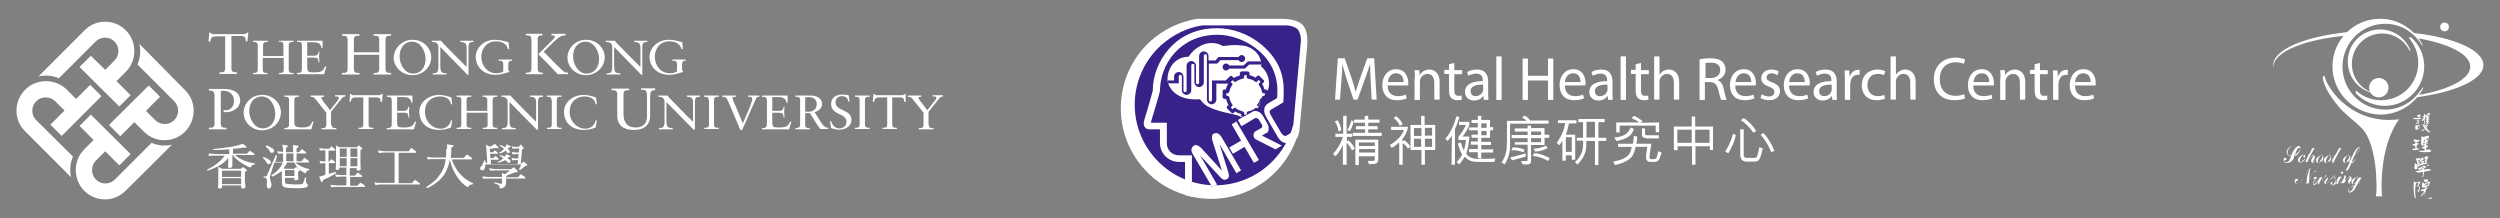 <?xml version="1.0" encoding="utf-8"?>
<!-- Generator: Adobe Illustrator 28.0.0, SVG Export Plug-In . SVG Version: 6.00 Build 0)  -->
<svg version="1.1" id="Layer_1" xmlns="http://www.w3.org/2000/svg" xmlns:xlink="http://www.w3.org/1999/xlink" x="0px" y="0px"
	 viewBox="0 0 798.3 69.7" style="enable-background:new 0 0 798.3 69.7;" xml:space="preserve">
<rect x="0" y="0" width="798.3" height="69.7" fill="#808080" stroke="none"/>
<style type="text/css">
	.st0{fill:none;}
	.st1{fill-rule:evenodd;clip-rule:evenodd;fill:none;}
	.st2{fill:#009694;}
	.st3{fill-rule:evenodd;clip-rule:evenodd;fill:#FFFFFF;}
	.st4{fill:#FFFFFF;}
	.st5{fill:#382188;}
</style>
<path class="st0" d="M-22.7-20.9V92.5h352.6V-20.9H-22.7z M301.6,64.1H5.6V7.5h295.9V64.1z"/>
<rect x="-22.7" y="21.6" class="st1" width="28.3" height="28.3"/>
<path class="st2" d="M412.2,10"/>
<rect x="793.4" y="20.9" class="st1" width="28.8" height="28.7"/>
<rect x="35.9" y="-20.9" class="st1" width="28.3" height="28.3"/>
<rect x="35.9" y="64.1" class="st1" width="28.3" height="28.3"/>
<rect x="301.6" y="6.5" class="st0" width="56.7" height="56.7"/>
<g>
	<g>
		<path class="st3" d="M22.7,56.6c-0.5-2.2-0.3-4.5,0.6-6.6L11.5,38.3c-1.6-1.6-1.6-4.4,0.1-6c1.6-1.6,4.4-1.6,6,0l3,3l-4.5,4.5
			l3.6,3.6l12.7-12.7l-3.6-3.6l-4.5,4.5l-3-3l0,0C17.6,25,11.6,25,8,28.7c-3.6,3.6-3.7,9.6,0,13.2C8,41.9,22.7,56.6,22.7,56.6
			 M54.9,46.2c-2.2,0.5-4.5,0.3-6.5-0.6L36.6,57.4c-1.6,1.6-4.4,1.6-6-0.1c-1.6-1.6-1.6-4.4,0-6l3-3l4.5,4.5l3.6-3.6L29,36.6
			l-3.6,3.6l4.5,4.5l-3,3l0,0c-3.6,3.6-3.6,9.6,0,13.2c3.6,3.7,9.6,3.7,13.2,0C40.2,60.9,54.9,46.2,54.9,46.2 M44.5,14
			c0.5,2.2,0.3,4.5-0.6,6.6l11.8,11.8c1.6,1.6,1.6,4.3-0.1,6c-1.6,1.6-4.4,1.6-6,0l-3-3l4.5-4.5l-3.6-3.6L34.8,39.9l3.6,3.6l4.5-4.5
			l3,3l0,0c3.6,3.7,9.6,3.7,13.2,0c3.6-3.6,3.7-9.6,0-13.2L44.5,14 M12.3,24.4c2.2-0.5,4.5-0.3,6.5,0.6l11.8-11.8
			c1.6-1.6,4.4-1.6,6,0.1c1.6,1.6,1.6,4.4,0,6l-3,3L29,17.8l-3.6,3.6L38.1,34l3.6-3.6l-4.5-4.5l3-3l0,0c3.6-3.6,3.6-9.6,0-13.2
			C36.5,6,30.6,6,27,9.7C27,9.7,12.3,24.4,12.3,24.4"/>
		<path class="st3" d="M77.6,53.3l1,0.8c0.2,0.1,0.3,0.2,0.3,0.3c0,0.1-0.1,0.2-0.2,0.2l-0.5,0.2v3.4l0.2,1.4c0,0.2-0.1,0.3-0.2,0.4
			c-0.1,0.1-0.3,0.2-0.6,0.2c-0.4,0-0.6-0.1-0.6-0.4v-0.6h-6.1v0.5c0,0.2-0.1,0.3-0.3,0.4c-0.2,0.1-0.4,0.1-0.6,0.1
			c-0.2,0-0.4-0.1-0.4-0.4l0.1-1.6v-3.8c0-0.6,0-1-0.1-1.2l1.3,0.7h6L77.6,53.3z M70.8,58.8H77v-1.9h-6.1V58.8z M70.8,56.5H77v-2
			h-6.1V56.5z M77.5,45.9l1.1,0.8c0.1,0.1,0.1,0.2,0.1,0.3c0,0.1-0.1,0.2-0.2,0.2l-0.5-0.1c-1.1,0.2-2.3,0.3-3.6,0.4v1.6h4.4l1-1
			l1.3,0.9c0.1,0.1,0.2,0.2,0.2,0.3c0,0.2-0.1,0.2-0.3,0.2h-6c0.5,0.4,1,0.8,1.6,1.1c0.6,0.4,1.3,0.7,2,0.9c0.8,0.3,1.7,0.5,2.8,0.7
			l-0.1,0.4c-0.2,0-0.4,0-0.6,0c-0.2,0.1-0.4,0.4-0.7,0.9c-0.7-0.2-1.4-0.6-2.3-1.1c-0.8-0.4-1.5-1-2.2-1.6
			c-0.4-0.3-0.8-0.8-1.3-1.4h0V53c0,0.2-0.1,0.3-0.3,0.5c-0.2,0.1-0.4,0.1-0.6,0.1c-0.3,0-0.5-0.1-0.5-0.4l0.1-1.6v-1.2
			c-0.4,0.5-0.8,1-1.2,1.3c-0.7,0.6-1.6,1.2-2.7,1.7c-0.8,0.4-1.7,0.8-2.7,1.1l-0.2-0.3c0.9-0.4,1.7-0.9,2.4-1.4
			c0.7-0.5,1.4-1,2-1.6c0.5-0.5,0.9-1,1.3-1.5h-3.5c-0.6,0-1.1,0-1.7,0.1L66.7,49c0.7,0.1,1.3,0.1,2,0.2h4.5v-1.5
			c-1.1,0.1-2.8,0.2-5,0.2l-0.2-0.3c2.1-0.2,3.8-0.4,4.9-0.6C74.8,46.8,76.2,46.4,77.5,45.9"/>
		<path class="st3" d="M90.1,46.2l1.4,0.2c0.3,0,0.4,0.1,0.4,0.3c0,0.2-0.2,0.4-0.6,0.5v1.4h2.3v-1.4c0-0.1,0-0.4-0.1-0.9l1.4,0.2
			c0.3,0,0.4,0.1,0.4,0.3c0,0.2-0.2,0.4-0.6,0.5v1.3h0.8l0.9-1l1.2,0.9c0.1,0.1,0.2,0.2,0.2,0.3c0,0.2-0.1,0.2-0.3,0.2h-2.8v2.5h1.6
			l0.9-1.1l1.3,0.9c0.1,0.1,0.2,0.2,0.2,0.4c0,0.1-0.1,0.2-0.3,0.2h-4.1c0.3,0.3,0.7,0.6,1.1,0.8c0.5,0.3,0.9,0.5,1.4,0.7
			c0.5,0.2,1.2,0.4,2,0.6l-0.1,0.4c-0.2,0-0.4,0-0.5,0.1c-0.2,0.1-0.4,0.3-0.6,0.9c-0.5-0.2-0.9-0.5-1.5-0.9c-0.5-0.4-1-0.8-1.4-1.4
			c-0.2-0.3-0.5-0.7-0.8-1.2h-2.2c-0.3,0.7-0.7,1.2-1.1,1.7c0,0,0,0.1,0,0.1l0.3,0.2h3l0.7-0.6l0.9,0.8c0.2,0.1,0.2,0.2,0.3,0.3
			c0,0.1-0.1,0.1-0.2,0.2l-0.4,0.2v1l0.1,1.3c0,0.1-0.1,0.2-0.2,0.3c-0.1,0.1-0.3,0.1-0.5,0.2c-0.4,0-0.6-0.1-0.6-0.3v-0.5h-3v1.3
			c0,0.3,0.2,0.6,0.6,0.6c0.4,0.1,1.2,0.1,2.5,0.2c1.1,0,1.8,0,2.2-0.1c0.3,0,0.4-0.2,0.5-0.3l0.6-1.8h0.4l-0.1,1.4
			c0,0.2,0.1,0.3,0.3,0.5c0.2,0.2,0.3,0.3,0.3,0.6c0,0.2-0.1,0.4-0.3,0.5c-0.2,0.1-0.5,0.2-1,0.3c-0.6,0.1-1.5,0.1-2.7,0.1
			c-1.4,0-2.4-0.1-2.9-0.2c-0.5,0-0.8-0.2-1.1-0.5c-0.2-0.2-0.3-0.6-0.3-1.1v-3.7c-0.2,0.1-0.3,0.3-0.6,0.4c-0.7,0.5-1.5,1-2.4,1.4
			L86.6,56c0.5-0.3,1-0.6,1.4-1c0.5-0.4,0.8-0.8,1.2-1.2c0.4-0.5,0.8-1.1,1.1-1.9h-2.7l-1.3,4.1c-0.1,0.2-0.1,0.5-0.1,0.7
			c0,0.3,0.1,0.7,0.2,1.2c0.2,0.5,0.3,0.9,0.3,1.1c0,0.4-0.1,0.6-0.3,0.9c-0.2,0.2-0.3,0.3-0.5,0.3c-0.2,0-0.4-0.1-0.5-0.2
			c-0.2-0.2-0.2-0.5-0.2-0.9c0-0.1,0-0.3,0-0.5c0-0.3,0.1-0.5,0.1-0.6c0-0.4-0.1-0.7-0.2-0.9c-0.1-0.2-0.4-0.4-0.9-0.5v-0.4
			c0.3,0.1,0.5,0.2,0.6,0.2c0.2,0,0.4-0.2,0.5-0.5l2.8-6.4l0.4,0.2l-0.6,2h2.5V49c-0.5,0-1.1,0-1.6,0.1l-0.3-0.8
			c0.6,0.1,1.3,0.1,1.9,0.2v-1.4C90.2,47,90.2,46.7,90.1,46.2 M91,56.2h3v-1.9h-3V56.2z M91.4,51.5h2.3V49h-2.3V51.5z M84.2,50.1
			c0.7,0.3,1.3,0.6,1.7,0.9c0.4,0.3,0.6,0.5,0.6,0.7c0,0.4-0.2,0.7-0.7,0.7c-0.3,0-0.4-0.1-0.6-0.4c-0.3-0.5-0.7-1.1-1.3-1.6
			L84.2,50.1z M85.1,46.4c0.8,0.3,1.3,0.7,1.8,0.9c0.4,0.3,0.6,0.5,0.6,0.8c0,0.5-0.2,0.7-0.7,0.7c-0.3,0-0.5-0.1-0.6-0.4
			c-0.3-0.6-0.7-1.1-1.4-1.6L85.1,46.4z"/>
		<path class="st3" d="M107.2,46.4l1.1,0.6h5.7l0.6-0.6l0.9,0.8c0.1,0.1,0.2,0.2,0.2,0.3c0,0.1-0.1,0.2-0.2,0.2l-0.4,0.2v4.8
			l0.1,1.3c0,0.1-0.1,0.2-0.2,0.3c-0.1,0.1-0.3,0.1-0.5,0.2c-0.4,0-0.6-0.1-0.6-0.3v-0.5h-2.2v2.4h1.6l0.9-1l1.3,0.9
			c0.1,0.1,0.2,0.2,0.2,0.3c0,0.2-0.1,0.2-0.3,0.2h-3.6v2.8h2.3l1-1l1.3,0.9c0.1,0.1,0.2,0.2,0.2,0.3c0,0.1-0.1,0.2-0.3,0.2h-8.8
			c-0.6,0-1.1,0-1.7,0.1l-0.3-0.8c0.7,0.1,1.3,0.2,2,0.2h3.1v-2.8h-1.6c-0.6,0-1.1,0-1.7,0.1l-0.3-0.8c0.7,0.1,1.3,0.2,2,0.2h1.6
			v-2.4h-2.2v0.2c0,0.2-0.1,0.3-0.2,0.4c-0.2,0.1-0.3,0.1-0.6,0.2c-0.2,0-0.4-0.1-0.4-0.4l0.1-1.5v-5
			C107.4,46.9,107.3,46.6,107.2,46.4 M108.5,53.1h2.2v-2.6h-2.2V53.1z M111.9,53.1h2.2v-2.6h-2.2V53.1z M108.5,50.1h2.2v-2.7h-2.2
			V50.1z M111.9,50.1h2.2v-2.7h-2.2V50.1z M105.8,46.7l1.1,0.9c0.1,0.1,0.1,0.2,0.2,0.3c0,0.2-0.1,0.2-0.3,0.2h-1.9v3.6h0.1l0.8-0.9
			l1.1,0.8c0.1,0.1,0.1,0.2,0.2,0.3c0,0.1-0.1,0.2-0.2,0.2h-1.9v3.4c0.7-0.2,1.5-0.4,2.2-0.6l0.1,0.4c-1.2,0.8-2.6,1.5-4.2,2.2
			l-0.1,0.5c0,0.1-0.1,0.2-0.2,0.2c-0.1,0-0.2-0.1-0.3-0.3l-0.6-1.5c0.7-0.1,1.3-0.3,2-0.6v-3.7c-0.5,0-1,0-1.6,0.1l-0.3-0.8
			c0.6,0.1,1.3,0.1,1.9,0.2v-3.6c-0.6,0-1.1,0-1.7,0.1l-0.3-0.8c0.7,0.1,1.3,0.2,2,0.2h1.3L105.8,46.7z"/>
		<path class="st3" d="M131.3,47.2l1.4,1c0.1,0.1,0.2,0.2,0.2,0.4c0,0.2-0.1,0.2-0.3,0.2h-5.3v9.7h4.2l1-1.1l1.4,1
			c0.1,0.1,0.2,0.2,0.2,0.3c0,0.2-0.1,0.2-0.3,0.2h-12c-0.7,0-1.3,0.1-1.9,0.2l-0.4-0.9c0.8,0.2,1.5,0.2,2.3,0.2h4.2v-9.7h-3.1
			c-0.6,0-1.3,0.1-1.9,0.2l-0.3-0.9c0.8,0.2,1.5,0.2,2.3,0.3h7.5L131.3,47.2z"/>
		<path class="st3" d="M142.7,46.1l1.7,0.2c0.3,0,0.4,0.1,0.4,0.3c0,0.2-0.2,0.3-0.7,0.5c0,1.3,0,2.4-0.2,3.3h4.2l1-1.1l1.4,1
			c0.1,0.1,0.2,0.2,0.2,0.4c0,0.2-0.1,0.2-0.3,0.2h-6.2c0.5,1.3,1.1,2.4,1.6,3.2c0.6,1,1.5,1.9,2.4,2.7c0.9,0.7,1.9,1.3,2.9,1.7
			l-0.2,0.4c-0.2,0-0.5,0-0.7,0.1c-0.2,0-0.5,0.3-0.8,0.8c-0.9-0.5-1.7-1.2-2.4-2c-0.8-0.9-1.5-2-2.1-3.2c-0.5-1-0.9-2.2-1.3-3.6
			c0,0.1-0.1,0.3-0.1,0.5c-0.2,1.1-0.5,2-0.9,2.9c-0.4,0.8-0.8,1.5-1.4,2.2c-0.6,0.7-1.3,1.4-2.1,1.9c-0.7,0.5-1.6,1.1-2.7,1.6
			l-0.3-0.4c1.2-0.7,2-1.4,2.6-1.9c0.8-0.7,1.5-1.6,2.1-2.5c0.6-1,1.1-2.1,1.3-3.2c0.1-0.4,0.2-0.9,0.2-1.3h-4c-0.6,0-1.1,0-1.7,0.1
			l-0.3-0.8c0.7,0.1,1.3,0.2,2,0.2h4.1c0.1-0.7,0.1-1.5,0.1-2.6C142.9,47.4,142.8,46.8,142.7,46.1"/>
		<path class="st3" d="M164.1,53.4l1,1c0.2,0.1,0.2,0.2,0.2,0.4c0,0.1-0.1,0.2-0.3,0.2h-0.5c-0.9,0.4-1.8,0.7-2.6,1c0,0,0,0.1,0,0.1
			c0,0.1-0.1,0.2-0.3,0.3v0.2h3.8l0.9-1l1.3,0.9c0.1,0.1,0.2,0.2,0.2,0.3c0,0.2-0.1,0.2-0.3,0.2h-5.9v1.6c0,0.5-0.3,0.9-0.8,1.3
			c-0.4,0.2-0.8,0.3-1.2,0.3c0-0.4-0.1-0.7-0.2-0.9c-0.1-0.2-0.6-0.5-1.5-0.7l0-0.4l2.1,0.5c0.2,0,0.3-0.1,0.3-0.3v-1.4h-4.3
			c-0.6,0-1.1,0-1.7,0.1l-0.3-0.8c0.7,0.1,1.3,0.2,2,0.2h4.3c0-0.4,0-0.8-0.1-1.3l1,0.4c0.6-0.4,1.2-0.8,1.7-1.2h-4.7
			c-0.6,0-1.1,0-1.7,0.1l-0.3-0.8c0.7,0.2,1.3,0.2,2,0.3h5L164.1,53.4z M158,45.9l1,1c0.1,0.1,0.1,0.2,0.2,0.3
			c0,0.2-0.1,0.2-0.2,0.2l-0.6-0.2c-0.7,0.2-1.4,0.3-2,0.3l0.1,1.1h0.9L158,48l0.9,0.7c0.1,0.1,0.1,0.2,0.1,0.2
			c0,0.1-0.1,0.2-0.2,0.2h-2.3l0.1,1.4h0.9l0.7-0.7l0.9,0.7c0.1,0.1,0.1,0.2,0.1,0.3c0,0.1-0.1,0.2-0.2,0.2h-2.3l0.1,1.4h8.5
			l0.1-1.3h-0.1c-0.6,0-1.1,0-1.7,0.1l-0.3-0.8c0.7,0.2,1.3,0.2,2,0.2h0.2l0.1-1.4h-0.2c-0.6,0-1.1,0-1.7,0.1l-0.3-0.8
			c0.7,0.2,1.3,0.2,2,0.2h0.3l0.1-1.3h-0.4c-0.6,0-1.1,0-1.7,0.1l-0.3-0.8c0.7,0.2,1.3,0.2,2,0.2h0.3l0-0.1l0.7-0.7L167,47
			c0.2,0.1,0.2,0.2,0.3,0.3c0,0.1,0,0.2-0.2,0.2l-0.4,0.2l-0.4,4.5h0.2l0.7-0.6l1,0.8c0.1,0.1,0.2,0.2,0.2,0.3
			c0,0.1-0.1,0.2-0.3,0.2l-0.4,0.1c-0.4,0.4-0.9,0.8-1.6,1.3l-0.4-0.2c0.3-0.6,0.6-1.1,0.7-1.6h-11.4c0,0.3-0.1,0.7-0.1,0.9
			c-0.1,0.3-0.2,0.6-0.4,0.8c-0.1,0.2-0.3,0.2-0.5,0.2c-0.4,0-0.6-0.2-0.7-0.7c0-0.1,0.1-0.3,0.3-0.5c0.2-0.2,0.4-0.4,0.5-0.7
			c0.2-0.4,0.3-0.8,0.5-1.3l0.4,0.1c0,0.3,0.1,0.5,0.1,0.7h0.5l-0.3-4.5c0-0.4-0.1-0.8-0.2-1.3l1.2,0.6
			C156.8,46.8,157.4,46.4,158,45.9 M161.7,49.2l1.1,0.5c0.1,0,0.2,0.1,0.2,0.2c0,0.1-0.2,0.2-0.6,0.3c-0.1,0.1-0.3,0.2-0.4,0.3
			c0.1,0,0.1,0.1,0.2,0.1c0.5,0.3,0.7,0.5,0.8,0.8c0,0.2,0,0.3-0.1,0.4c-0.1,0.1-0.2,0.2-0.4,0.2c-0.2,0-0.4-0.1-0.6-0.4
			c-0.2-0.2-0.4-0.3-0.5-0.5c-0.2,0.1-0.5,0.3-0.8,0.4c-0.4,0.1-0.9,0.3-1.6,0.5l-0.1-0.3c0.3-0.1,0.5-0.2,0.7-0.3
			c0.3-0.2,0.6-0.3,0.8-0.6c0.1-0.1,0.2-0.2,0.3-0.3c-0.3-0.3-0.7-0.5-1.2-0.8l0.3-0.2c0.6,0.2,1.1,0.4,1.4,0.5
			C161.3,49.9,161.5,49.6,161.7,49.2 M161.8,46.1l1.1,0.5c0.1,0,0.2,0.1,0.2,0.2c0,0.1-0.2,0.2-0.6,0.3c-0.1,0.2-0.3,0.3-0.4,0.5v0
			c0.5,0.3,0.7,0.6,0.7,0.8c0,0.2,0,0.3-0.1,0.3c-0.1,0.1-0.2,0.1-0.4,0.2c-0.2,0-0.3-0.1-0.5-0.4c-0.1-0.2-0.2-0.3-0.3-0.4
			c-0.2,0.1-0.3,0.2-0.6,0.4c-0.3,0.2-0.8,0.4-1.4,0.5l-0.1-0.3c0.3-0.1,0.5-0.2,0.6-0.3c0.3-0.2,0.5-0.3,0.7-0.6
			c0.1-0.1,0.1-0.2,0.2-0.3c-0.3-0.3-0.8-0.7-1.4-1l0.3-0.2c0.7,0.3,1.2,0.5,1.5,0.7C161.4,46.9,161.6,46.6,161.8,46.1"/>
		<path class="st4" d="M79,13.2h-0.5c-0.1-1,0-1.7-1.6-1.7h-3v10.3c0,1.3,0.8,1.3,1.8,1.3v0.5c-1,0-1.8,0-2.7,0c-1,0-1.9,0-2.9,0
			v-0.5c1.1,0,1.8,0,1.8-1.3V11.6h-2.6c-1.8,0-1.9,0.5-2.2,1.7h-0.5l0.2-2.9h0.4c0.2,0.5,0.8,0.5,1.3,0.5h9.1c0.7,0,1.2-0.2,1.3-0.5
			h0.4L79,13.2z"/>
		<path class="st4" d="M90.5,17.8v-3.4c0-1.1-0.6-1.1-1.5-1.1V13c0.9,0,1.7,0,2.5,0c0.7,0,1.4,0,2.2,0v0.4c-0.9,0-1.5,0-1.5,1.1v7.7
			c0,1.1,0.6,1.1,1.5,1.1v0.4c-0.7,0-1.5,0-2.2,0c-0.8,0-1.5,0-2.4,0v-0.4c0.9,0,1.5,0,1.5-1.1v-3.7h-6.7v3.7c0,1.1,0.6,1.1,1.5,1.1
			v0.4c-0.8,0-1.5,0-2.2,0c-0.8,0-1.6,0-2.4,0v-0.4c0.9,0,1.5,0,1.5-1.1v-7.7c0-1.1-0.6-1.1-1.5-1.1V13c0.8,0,1.6,0,2.3,0
			c0.8,0,1.5,0,2.4,0v0.4c-0.9,0-1.5,0-1.5,1.1v3.4H90.5z"/>
		<path class="st4" d="M98.1,17.8h2.2c1.4,0,1.4-1,1.4-1.3h0.3c0,0.3-0.1,1.2-0.1,1.7c0,0.5,0.1,1.2,0.1,1.7h-0.3
			c0-1.5-0.5-1.5-1.8-1.5h-1.8v2.6c0,1.7,0.1,2.1,1.7,2.1h1c1.6-0.1,2.4-0.3,3-1.9l0.4,0.1c-0.3,0.8-0.5,1.6-0.7,2.4
			c-1.7,0-3.3,0-5,0c-1.2,0-2.5,0-3.7,0v-0.4c1.4,0,1.6-0.2,1.6-1.7v-6.9c0-1.3-0.3-1.3-1.6-1.4V13c1.1,0,2.2,0,3.4,0
			c1.6,0,3.2,0,4.8,0v2.3l-0.3,0.1c-0.3-1.5-1-1.9-2.7-1.9h-1.9V17.8z"/>
		<path class="st4" d="M121.1,16.7v-4c0-1.3-0.8-1.3-1.8-1.3v-0.5c1.1,0,2,0,3,0c0.9,0,1.7,0,2.6,0v0.5c-1.1,0-1.8,0-1.8,1.3v9.3
			c0,1.3,0.8,1.3,1.8,1.3v0.5c-0.9,0-1.8,0-2.7,0c-0.9,0-1.9,0-2.9,0v-0.5c1.1,0,1.8,0,1.8-1.3v-4.5H113v4.5c0,1.3,0.8,1.3,1.8,1.3
			v0.5c-1,0-1.8,0-2.7,0c-1,0-1.9,0-2.9,0v-0.5c1.1,0,1.8,0,1.8-1.3v-9.3c0-1.3-0.8-1.3-1.8-1.3v-0.5c0.9,0,1.9,0,2.8,0
			c0.9,0,1.8,0,2.8,0v0.5c-1.1,0-1.8,0-1.8,1.3v4H121.1z"/>
		<path class="st4" d="M131.8,12.7c3.3,0,5.9,2.6,5.9,5.6c0,2.8-2.3,5.7-6,5.7c-3.3,0-6-2.6-6-5.6C125.8,15.6,128.1,12.7,131.8,12.7
			z M131.9,23.5c2.4,0,4-1.9,4-4.7c0-2.3-1.5-5.5-4.3-5.5c-2.4,0-4,1.9-4,4.7C127.6,20.3,129.1,23.5,131.9,23.5z"/>
		<path class="st4" d="M149.7,23.9h-0.4l-8.7-8.9v5.8c0,2.1,0.2,2.6,2,2.6v0.4c-0.7,0-1.5,0-2.2,0c-0.7,0-1.5,0-2.2,0v-0.4
			c1,0,1.8,0,1.8-2v-6.2c0-1.3-0.6-1.8-2.1-1.8V13c0.5,0,1,0,1.5,0c0.5,0,0.9,0,1.4,0c0.7,0.9,2.2,2.3,4.1,4.3c1.4,1.4,3,3,4.1,4.1
			v-6.1c0-1.4-0.4-1.8-2-1.9V13c0.8,0,1.5,0,2.3,0c0.6,0,1.3,0,1.9,0v0.4c-1,0-1.6,0.1-1.6,1.6V23.9z"/>
		<path class="st4" d="M162.6,15.7h-0.4c-0.4-1.8-2-2.5-3.9-2.5c-2.9,0-4.6,2.4-4.6,4.9c0,2.7,1.8,5.3,4.8,5.3c1.3,0,2-0.4,2.2-0.6
			v-2.3c0-1.1-0.6-1.1-1.5-1.1V19c0.8,0,1.5,0,2.3,0c0.8,0,1.5,0,2,0v0.4c-0.5,0-1.2,0-1.2,1.1v2l0.3,0.2v0.3
			c-1.4,0.4-2.9,0.9-4.3,0.9c-4.7,0-6.4-3.4-6.4-5.6c0-3.2,2.7-5.6,6.2-5.6c1.5,0,2.9,0.4,4.3,0.8L162.6,15.7z"/>
		<path class="st4" d="M167.9,23.2c1.1,0,1.8,0,1.8-1.3v-9.3c0-1.3-0.8-1.3-1.8-1.3v-0.5c0.9,0,1.9,0,2.8,0c0.9,0,1.8,0,2.5,0v0.5
			c-0.8,0-1.5,0-1.5,1.3v9.3c0,1.3,0.8,1.3,1.6,1.3v0.5c-0.7,0-1.6,0-2.5,0c-1,0-1.9,0-2.9,0V23.2z M176.5,12.7
			c0.2-0.2,0.7-0.7,0.7-1c0-0.4-0.6-0.4-1.1-0.4v-0.5c0.9,0,1.7,0,2.6,0c0.7,0,1.3,0,1.9,0v0.5c-1.1,0-1.8,0.2-3.6,1.9l-3.4,3.3
			c2,2.1,4,4.1,6.1,6.1c0.7,0.6,1.3,0.6,1.7,0.6v0.5c-0.6,0-1.3,0-1.9,0c-0.5,0-1,0-1.4,0c-2-2.2-4.1-4.3-6.2-6.4L176.5,12.7z"/>
		<path class="st4" d="M187.2,12.7c3.3,0,5.9,2.6,5.9,5.6c0,2.8-2.4,5.7-6,5.7c-3.3,0-5.9-2.6-5.9-5.6
			C181.2,15.6,183.5,12.7,187.2,12.7z M187.3,23.5c2.4,0,4-1.9,4-4.7c0-2.3-1.5-5.5-4.3-5.5c-2.4,0-4,1.9-4,4.7
			C183,20.3,184.5,23.5,187.3,23.5z"/>
		<path class="st4" d="M205.2,23.9h-0.4l-8.7-8.9v5.8c0,2.1,0.2,2.6,2,2.6v0.4c-0.7,0-1.5,0-2.2,0c-0.7,0-1.5,0-2.2,0v-0.4
			c1,0,1.8,0,1.8-2v-6.2c0-1.3-0.6-1.8-2.1-1.8V13c0.5,0,1,0,1.5,0c0.4,0,0.9,0,1.4,0c0.7,0.9,2.2,2.3,4.1,4.3c1.4,1.4,3,3,4.1,4.1
			v-6.1c0-1.4-0.4-1.8-2-1.9V13c0.8,0,1.5,0,2.3,0c0.7,0,1.3,0,1.9,0v0.4c-1,0-1.6,0.1-1.6,1.6V23.9z"/>
		<path class="st4" d="M218,15.7h-0.4c-0.4-1.8-2.1-2.5-3.9-2.5c-3,0-4.6,2.4-4.6,4.9c0,2.7,1.8,5.3,4.8,5.3c1.3,0,2-0.4,2.3-0.6
			v-2.3c0-1.1-0.6-1.1-1.5-1.1V19c0.8,0,1.5,0,2.3,0c0.8,0,1.5,0,2,0v0.4c-0.6,0-1.2,0-1.2,1.1v2l0.3,0.2v0.3
			c-1.4,0.4-2.9,0.9-4.3,0.9c-4.7,0-6.4-3.4-6.4-5.6c0-3.2,2.7-5.6,6.2-5.6c1.5,0,2.9,0.4,4.3,0.8L218,15.7z"/>
		<path class="st4" d="M66.8,28.4c0.9,0,1.8,0,2.7,0c0.7,0,1.4,0,2.2,0c2.1,0,5,0.8,5,3.7c0,2.2-2.2,3.7-4.3,3.7c-0.4,0-0.7,0-1,0
			v-0.6c0.3,0,0.5,0,0.8,0c1.7,0,2.5-1.6,2.5-2.9c0-2.6-1.9-3.3-3.3-3.3c-0.3,0-0.7,0-0.9,0.1v10.4c0,1.3,0.8,1.3,1.8,1.3v0.5
			c-1,0-1.8,0-2.7,0c-1,0-1.9,0-2.9,0v-0.5c1.1,0,1.8,0,1.8-1.3v-8.8c0-1.4-0.3-1.8-1.8-1.8V28.4z"/>
		<path class="st4" d="M83.8,30.3c3.3,0,5.9,2.6,5.9,5.6c0,2.8-2.3,5.7-6,5.7c-3.3,0-5.9-2.6-5.9-5.5C77.8,33.1,80.1,30.3,83.8,30.3
			z M83.9,41c2.4,0,4-2,4-4.7c0-2.3-1.5-5.5-4.3-5.5c-2.4,0-4,1.9-4,4.7C79.6,37.8,81.1,41,83.9,41z"/>
		<path class="st4" d="M99.4,41.3c-1.4,0-2.8,0-4.2,0c-1.5,0-2.9,0-4.4,0v-0.4c0.8,0,1.5-0.2,1.5-1V32c0-1.1-0.6-1.1-1.5-1.1v-0.4
			c0.8,0,1.5,0,2.3,0c0.8,0,1.5,0,2.4,0v0.4c-0.9,0-1.5,0-1.5,1.1v7.1c0,1.1,0.3,1.6,2.6,1.6c1.9,0,2.6-0.4,3.1-1.9l0.4,0.1
			L99.4,41.3z"/>
		<path class="st4" d="M105.9,39.8c0,1.1,0.6,1.1,1.5,1.1v0.4c-0.8,0-1.6,0-2.4,0c-0.8,0-1.5,0-2.3,0v-0.4c0.9,0,1.5,0,1.5-1.1V36
			l-3.5-4.4c-0.5-0.6-0.6-0.6-1.5-0.7v-0.4c0.3,0,1.5,0,2.3,0c0.7,0,1.4,0,2,0v0.4c-0.3,0-0.9,0-0.9,0.3c0,0.2,0.2,0.5,0.5,1l2.3,3
			l2.2-2.8c0.2-0.3,0.6-0.7,0.6-1.1c0-0.5-0.3-0.5-1.2-0.5v-0.4c0.6,0,1.3,0,1.9,0c0.4,0,0.9,0,1.4,0v0.4c-0.7,0-1,0.4-1.4,0.9
			l-3.2,4V39.8z"/>
		<path class="st4" d="M122,32.5h-0.5c0-0.8,0-1.4-1.3-1.4h-2.5v8.6c0,1.1,0.6,1.1,1.5,1.1v0.4c-0.8,0-1.5,0-2.3,0
			c-0.8,0-1.6,0-2.4,0v-0.4c0.9,0,1.5,0,1.5-1.1v-8.6h-2.2c-1.5,0-1.6,0.4-1.8,1.4h-0.4l0.2-2.5h0.3c0.2,0.4,0.6,0.4,1,0.4h7.6
			c0.6,0,1-0.1,1.1-0.4h0.4L122,32.5z"/>
		<path class="st4" d="M126.8,35.4h2.2c1.3,0,1.3-1,1.4-1.3h0.3c0,0.3-0.1,1.2-0.1,1.7c0,0.5,0.1,1.2,0.1,1.7h-0.3
			c0-1.5-0.5-1.5-1.8-1.5h-1.8v2.6c0,1.7,0.1,2.1,1.7,2.1h1c1.6-0.1,2.4-0.3,3-1.9l0.4,0.1c-0.3,0.8-0.5,1.6-0.7,2.4
			c-1.7,0-3.3,0-5,0c-1.2,0-2.5,0-3.7,0v-0.4c1.5,0,1.6-0.3,1.6-1.8v-6.8c0-1.3-0.3-1.3-1.6-1.4v-0.4c1.1,0,2.3,0,3.4,0
			c1.6,0,3.2,0,4.8,0v2.3l-0.3,0.1c-0.2-1.4-1-1.9-2.7-1.9h-1.9V35.4z"/>
		<path class="st4" d="M144.4,33.3h-0.4c-0.3-1.8-1.7-2.5-3.6-2.5c-1.9,0-4.7,1.2-4.7,4.9c0,3.1,2.4,5.4,5,5.4c1.6,0,3-1,3.3-2.7
			l0.4,0.1l-0.4,2.2c-0.7,0.4-2.6,0.8-3.7,0.8c-3.9,0-6.4-2.3-6.4-5.8c0-3.2,3.1-5.4,6.3-5.4c1.3,0,2.6,0.4,3.9,0.8L144.4,33.3z"/>
		<path class="st4" d="M155.6,35.4V32c0-1.1-0.6-1.1-1.5-1.1v-0.4c0.9,0,1.7,0,2.5,0c0.7,0,1.4,0,2.2,0v0.4c-0.9,0-1.5,0-1.5,1.1
			v7.7c0,1.1,0.6,1.1,1.5,1.1v0.4c-0.7,0-1.5,0-2.2,0c-0.8,0-1.6,0-2.4,0v-0.4c0.9,0,1.5,0,1.5-1.1V36h-6.7v3.7
			c0,1.1,0.6,1.1,1.5,1.1v0.4c-0.8,0-1.5,0-2.3,0c-0.8,0-1.6,0-2.4,0v-0.4c0.9,0,1.5,0,1.5-1.1V32c0-1.1-0.6-1.1-1.5-1.1v-0.4
			c0.8,0,1.5,0,2.3,0c0.8,0,1.5,0,2.4,0v0.4c-0.9,0-1.5,0-1.5,1.1v3.4H155.6z"/>
		<path class="st4" d="M171.8,41.4h-0.4l-8.7-8.8v5.7c0,2.1,0.2,2.6,2,2.6v0.4c-0.7,0-1.5,0-2.2,0c-0.7,0-1.5,0-2.2,0v-0.4
			c1,0,1.8,0,1.8-2v-6.2c0-1.3-0.6-1.8-2-1.8v-0.4c0.5,0,1,0,1.5,0c0.4,0,0.9,0,1.4,0c0.7,0.9,2.2,2.3,4.1,4.3c1.4,1.5,3,3,4.1,4.1
			v-6.1c0-1.4-0.4-1.9-2-1.9v-0.4c0.8,0,1.6,0,2.3,0c0.6,0,1.3,0,1.9,0v0.4c-1,0-1.6,0.1-1.6,1.6V41.4z"/>
		<path class="st4" d="M176.1,32c0-1.1-0.6-1.1-1.5-1.1v-0.4c0.8,0,1.5,0,2.3,0c0.8,0,1.5,0,2.4,0v0.4c-0.9,0-1.5,0-1.5,1.1v7.7
			c0,1.1,0.6,1.1,1.5,1.1v0.4c-0.8,0-1.5,0-2.2,0c-0.8,0-1.6,0-2.4,0v-0.4c0.9,0,1.5,0,1.5-1.1V32z"/>
		<path class="st4" d="M190.6,33.3h-0.4c-0.3-1.8-1.7-2.5-3.6-2.5c-1.9,0-4.7,1.2-4.7,4.9c0,3.1,2.4,5.4,5,5.4c1.6,0,3-1,3.3-2.7
			l0.4,0.1l-0.4,2.2c-0.7,0.4-2.6,0.8-3.7,0.8c-3.9,0-6.4-2.3-6.4-5.8c0-3.2,3-5.4,6.3-5.4c1.3,0,2.6,0.4,3.9,0.8L190.6,33.3z"/>
		<path class="st4" d="M209.2,28.8c-1.6,0-1.6,0.7-1.6,3v5.3c0,2.5-1.7,4.4-5.2,4.4c-3.3,0-5.3-1.5-5.3-4.6v-6.8
			c0-1.3-0.8-1.3-1.8-1.3v-0.5c0.9,0,1.9,0,2.8,0c0.9,0,1.8,0,2.8,0v0.5c-1.1,0-1.8,0-1.8,1.3v6.3c0,2.2,0.8,4.3,3.9,4.3
			c3.3,0,3.6-2.4,3.6-3.7v-5.3c0-3-0.1-3-1.9-3v-0.5c0.8,0,1.7,0,2.5,0c0.7,0,1.3,0,2,0V28.8z"/>
		<path class="st4" d="M221.9,41.4h-0.4l-8.7-8.8v5.7c0,2.1,0.2,2.6,2,2.6v0.4c-0.7,0-1.5,0-2.2,0c-0.7,0-1.5,0-2.2,0v-0.4
			c1,0,1.8,0,1.8-2v-6.2c0-1.3-0.6-1.8-2-1.8v-0.4c0.5,0,1,0,1.5,0c0.5,0,0.9,0,1.4,0c0.7,0.9,2.2,2.3,4.1,4.3c1.4,1.5,3,3,4.1,4.1
			v-6.1c0-1.4-0.4-1.9-2-1.9v-0.4c0.8,0,1.6,0,2.3,0c0.7,0,1.3,0,1.9,0v0.4c-1,0-1.6,0.1-1.6,1.6V41.4z"/>
		<path class="st4" d="M226.3,32c0-1.1-0.6-1.1-1.5-1.1v-0.4c0.8,0,1.6,0,2.3,0c0.8,0,1.5,0,2.4,0v0.4c-0.9,0-1.5,0-1.5,1.1v7.7
			c0,1.1,0.6,1.1,1.5,1.1v0.4c-0.8,0-1.5,0-2.2,0c-0.8,0-1.6,0-2.4,0v-0.4c0.9,0,1.5,0,1.5-1.1V32z"/>
		<path class="st4" d="M233.7,35.1c-0.4-1-0.9-2-1.3-3c-0.4-0.9-0.7-1.2-1.8-1.2v-0.4c0.8,0,1.6,0,2.3,0c0.7,0,1.4,0,2.1,0v0.4
			c-0.3,0-0.5,0-0.7,0c-0.2,0-0.4,0.1-0.4,0.4c0,0.5,0.9,2.4,1.1,2.8l2.2,5.3l1.3-3c0.4-1,0.9-2,1.2-3c0.2-0.5,0.5-1.3,0.5-1.8
			c0-0.7-0.7-0.7-1.3-0.7v-0.4c0.6,0,1.3,0,2,0c0.5,0,1,0,1.6,0v0.4c-0.6,0-0.9,0.2-1.1,0.6c-0.1,0.2-1.2,2.8-1.3,2.9l-3.1,7.1h-0.6
			L233.7,35.1z"/>
		<path class="st4" d="M246.6,35.4h2.2c1.4,0,1.4-1,1.4-1.3h0.3c0,0.3-0.1,1.2-0.1,1.7c0,0.5,0.1,1.2,0.1,1.7h-0.3
			c0-1.5-0.5-1.5-1.8-1.5h-1.8v2.6c0,1.7,0.1,2.1,1.7,2.1h1c1.6-0.1,2.4-0.3,3-1.9l0.4,0.1c-0.3,0.8-0.5,1.6-0.7,2.4
			c-1.7,0-3.3,0-5,0c-1.2,0-2.5,0-3.7,0v-0.4c1.4,0,1.6-0.3,1.6-1.8v-6.8c0-1.3-0.3-1.3-1.6-1.4v-0.4c1.1,0,2.3,0,3.4,0
			c1.6,0,3.2,0,4.8,0v2.3l-0.3,0.1c-0.3-1.4-1-1.9-2.7-1.9h-1.9V35.4z"/>
		<path class="st4" d="M265,38.7h0.4c0.3,1.2,1.2,2.3,2.6,2.3c1.3,0,2.3-0.8,2.3-2.1c0-2.9-4.9-2-4.9-5.7c0-2,1.5-3,3.6-3
			c0.7,0,1.4,0.1,2,0.2l0.3,2h-0.4c-0.2-1.1-0.9-1.7-2.1-1.7c-1.3,0-2,0.9-2,2c0,2.9,5.1,2.1,5.1,5.6c0,2-1.9,3.1-3.9,3.1
			c-0.9,0-1.8-0.2-2.6-0.5L265,38.7z"/>
		<path class="st4" d="M274.5,32c0-1.1-0.6-1.1-1.5-1.1v-0.4c0.8,0,1.6,0,2.3,0c0.8,0,1.5,0,2.4,0v0.4c-0.9,0-1.5,0-1.5,1.1v7.7
			c0,1.1,0.6,1.1,1.5,1.1v0.4c-0.8,0-1.5,0-2.3,0c-0.8,0-1.6,0-2.4,0v-0.4c0.9,0,1.5,0,1.5-1.1V32z"/>
		<path class="st4" d="M289.2,32.5h-0.5c-0.1-0.8,0-1.4-1.3-1.4h-2.5v8.6c0,1.1,0.6,1.1,1.5,1.1v0.4c-0.8,0-1.5,0-2.2,0
			c-0.8,0-1.6,0-2.4,0v-0.4c0.9,0,1.5,0,1.5-1.1v-8.6H281c-1.5,0-1.6,0.4-1.9,1.4h-0.4l0.2-2.5h0.3c0.2,0.4,0.6,0.4,1,0.4h7.6
			c0.6,0,1-0.1,1.1-0.4h0.3L289.2,32.5z"/>
		<path class="st4" d="M296.6,39.8c0,1.1,0.6,1.1,1.5,1.1v0.4c-0.8,0-1.6,0-2.4,0c-0.7,0-1.5,0-2.3,0v-0.4c0.9,0,1.5,0,1.5-1.1V36
			l-3.5-4.4c-0.5-0.6-0.6-0.6-1.5-0.7v-0.4c0.3,0,1.5,0,2.3,0c0.7,0,1.4,0,2,0v0.4c-0.3,0-0.9,0-0.9,0.3c0,0.2,0.2,0.5,0.5,1l2.3,3
			l2.2-2.8c0.2-0.3,0.7-0.7,0.7-1.1c0-0.5-0.3-0.5-1.2-0.5v-0.4c0.6,0,1.3,0,1.9,0c0.4,0,0.9,0,1.4,0v0.4c-0.7,0-1,0.4-1.4,0.9
			l-3.2,4V39.8z"/>
		<path class="st4" d="M257.1,36.2v3.6c0,1.1,0.6,1.1,1.5,1.1v0.4c-0.8,0-1.5,0-2.2,0c-0.8,0-1.6,0-2.4,0v-0.4c0.8,0,1.5-0.2,1.5-1
			V32c0-1.1-0.6-1.1-1.5-1.1v-0.4c0.9,0,1.7,0,2.5,0c0.6,0,1.2,0,2.2,0c3.1,0,3.8,1.6,3.8,2.7c0,1.3-1,2.2-2.4,2.6
			c1.8,2.7,2,3.3,2.6,4c0.5,0.6,0.9,1,1.8,1v0.4c-0.4,0-0.8,0-1.2,0c-0.5,0-1,0-1.4,0c-1.2-1.7-3.3-5.1-3.3-5.1H257.1z M258.1,31
			c-0.4,0-0.7,0.1-1,0.1v4.5c0.3,0,0.6,0.1,0.9,0.1c2,0,2.8-1.2,2.8-2.4C260.8,32,260.1,31,258.1,31z"/>
	</g>
	<g>
		<path class="st4" d="M779.2,8.6c0-0.8,0.6-1.4,1.4-1.4c0.8,0,1.4,0.6,1.4,1.4c0,0.8-0.6,1.4-1.4,1.4C779.8,10,779.2,9.4,779.2,8.6
			z"/>
		<path class="st4" d="M732.3,50.8c-0.2,0.3-0.4,0.5-0.6,0.7c-0.2,0.2-0.4,0.3-0.7,0.4c-0.3,0.1-0.5,0.1-0.8,0.1c-0.1,0-0.2,0-0.4,0
			c-0.1,0-0.2-0.1-0.3-0.2c-0.1-0.1-0.2-0.2-0.2-0.3c-0.1-0.1-0.1-0.2-0.1-0.4c0-0.2,0-0.3,0.1-0.5c0.1-0.1,0.2-0.2,0.4-0.2
			c0.1,0,0.2,0,0.3,0.1c0.1,0.1,0.1,0.2,0.1,0.3c0,0.1,0,0.1-0.1,0.2c-0.1,0.1-0.1,0.1-0.2,0.1c-0.1,0-0.2,0.1-0.3,0.1
			c-0.1,0-0.1,0.1-0.1,0.2c0,0.1,0.1,0.2,0.2,0.3c0.2,0.1,0.3,0.1,0.5,0.1c0.2,0,0.3-0.1,0.5-0.2c0.2-0.1,0.3-0.2,0.4-0.4
			c0.1-0.2,0.2-0.4,0.3-0.6c0.1-0.2,0.2-0.4,0.3-0.7c-0.4,0-0.7-0.1-1-0.4c-0.3-0.2-0.4-0.6-0.4-1c0-0.2,0.1-0.5,0.2-0.7
			c0.1-0.2,0.3-0.4,0.5-0.6c0.2-0.2,0.4-0.3,0.7-0.4c0.3-0.1,0.5-0.1,0.8-0.1c0.1,0,0.2,0,0.3,0c0.1,0,0.2,0.1,0.2,0.1
			c-0.2-0.1-0.4-0.1-0.6-0.1c-0.2,0-0.4,0.1-0.7,0.2c-0.2,0.1-0.4,0.3-0.6,0.5c-0.2,0.2-0.3,0.4-0.4,0.7c-0.1,0.2-0.1,0.5-0.1,0.7
			c0,0.3,0.1,0.5,0.3,0.7c0.2,0.2,0.4,0.2,0.8,0.2c0.2-0.5,0.4-0.9,0.6-1.3c0.2-0.4,0.4-0.7,0.7-1c0.2-0.3,0.4-0.5,0.6-0.6
			c0.2-0.1,0.4-0.2,0.5-0.2s0.3,0.1,0.4,0.2c0.1,0.1,0.2,0.3,0.2,0.4c0,0.2-0.1,0.4-0.2,0.7c-0.1,0.2-0.3,0.5-0.5,0.7
			c-0.2,0.2-0.5,0.4-0.7,0.6c-0.3,0.2-0.5,0.3-0.7,0.3C732.6,50.3,732.5,50.5,732.3,50.8z M733.3,49.6c0.2-0.2,0.4-0.4,0.6-0.6
			c0.2-0.2,0.4-0.5,0.5-0.8c0.1-0.3,0.2-0.5,0.2-0.7c0-0.1,0-0.2-0.1-0.2c-0.1-0.1-0.2-0.1-0.3-0.1c-0.1,0-0.3,0.1-0.4,0.2
			c-0.1,0.1-0.3,0.3-0.4,0.6c-0.1,0.2-0.3,0.5-0.4,0.9c-0.1,0.3-0.2,0.7-0.3,1.1C732.9,49.8,733.1,49.7,733.3,49.6z"/>
		<path class="st4" d="M733.7,50.9L733.7,50.9L733.7,50.9c0.3-0.5,0.6-0.8,0.9-1.1c0.3-0.2,0.6-0.4,0.9-0.4c0.1,0,0.3,0,0.4,0.1
			c0.1,0.1,0.2,0.2,0.2,0.4c0,0.2-0.1,0.4-0.3,0.4c-0.1,0-0.2,0-0.2-0.1c0-0.1-0.1-0.1-0.1-0.2c0,0,0-0.1,0-0.1c0,0,0.1-0.1,0.1-0.1
			c0,0,0.1,0,0.1-0.1c0,0,0,0,0-0.1c0-0.1,0-0.1-0.2-0.1c-0.1,0-0.3,0.1-0.4,0.2c-0.1,0.2-0.3,0.4-0.4,0.6c-0.1,0.2-0.2,0.5-0.3,0.7
			c-0.1,0.2-0.1,0.4-0.1,0.6c0,0.1,0,0.1,0.1,0.1c0,0,0.1,0,0.2,0c0.1,0,0.2,0,0.3-0.1c0.1-0.1,0.2-0.1,0.4-0.3
			c0.1-0.1,0.2-0.2,0.4-0.3c0.1-0.1,0.2-0.2,0.3-0.4V51c-0.1,0.1-0.2,0.2-0.3,0.3c-0.1,0.1-0.2,0.2-0.4,0.3
			c-0.1,0.1-0.3,0.2-0.4,0.2c-0.1,0.1-0.3,0.1-0.4,0.1c-0.1,0-0.3,0-0.4-0.1c-0.1-0.1-0.2-0.1-0.2-0.2c-0.1-0.1-0.1-0.2-0.1-0.3
			c0-0.1,0-0.2,0-0.3c0-0.1,0-0.1,0-0.2c0-0.1,0-0.1,0.1-0.2C733.8,50.8,733.8,50.8,733.7,50.9z"/>
		<path class="st4" d="M737.1,49.5c-0.1,0.1-0.2,0.3-0.4,0.5c-0.1,0.2-0.3,0.4-0.4,0.6c-0.1,0.2-0.3,0.4-0.3,0.5v-0.1
			c0.1-0.1,0.2-0.2,0.3-0.4c0.1-0.2,0.3-0.5,0.6-0.8c0.3-0.3,0.5-0.6,0.6-0.8c0.1-0.1,0.2-0.2,0.2-0.3c0.1-0.1,0.1-0.1,0.1-0.2
			c0-0.1,0.1-0.2,0.1-0.3c0-0.1,0.1-0.2,0.2-0.4c0.1-0.1,0.1-0.2,0.2-0.3c0-0.1,0.1-0.1,0.1-0.2c0,0,0,0,0,0c0,0,0.1,0,0.1,0
			c0.1,0,0.2,0,0.3,0c0.1,0,0.2,0,0.3,0c-0.3,0.5-0.7,1.2-1.1,1.9c-0.4,0.7-0.8,1.5-1.1,2.2c0.1-0.2,0.3-0.4,0.5-0.6
			c0.2-0.2,0.3-0.4,0.5-0.6c0.2-0.2,0.3-0.3,0.5-0.4c0.1-0.1,0.3-0.2,0.4-0.2c0.1,0,0.2,0.1,0.3,0.2c0.1,0.1,0.1,0.2,0.1,0.4
			c0,0.2-0.1,0.3-0.1,0.5c-0.1,0.2-0.2,0.4-0.4,0.7c-0.1,0.2-0.2,0.3-0.2,0.4c0,0.1-0.1,0.1-0.1,0.2c0,0.1,0,0.1,0.1,0.1
			c0.1,0,0.1,0,0.2-0.1c0.1-0.1,0.2-0.2,0.3-0.3c0.1-0.1,0.2-0.2,0.3-0.4c0.1-0.1,0.2-0.2,0.3-0.3V51c-0.1,0.1-0.2,0.2-0.3,0.3
			c-0.1,0.1-0.2,0.2-0.3,0.3c-0.1,0.1-0.2,0.2-0.3,0.2c-0.1,0.1-0.2,0.1-0.2,0.1c-0.2,0-0.3,0-0.4-0.2c-0.1-0.1-0.1-0.2-0.1-0.4
			c0-0.2,0.1-0.4,0.2-0.6c0.1-0.2,0.2-0.4,0.4-0.7c0.1-0.1,0.2-0.2,0.2-0.3c0-0.1,0.1-0.1,0.1-0.2c0-0.1,0-0.1-0.1-0.1
			c-0.1,0-0.2,0.1-0.4,0.2c-0.2,0.2-0.4,0.4-0.6,0.6c-0.2,0.3-0.4,0.5-0.6,0.8c-0.2,0.3-0.3,0.5-0.4,0.7c-0.2,0-0.3,0-0.4,0
			c-0.1,0-0.2,0-0.3,0c0.2-0.3,0.3-0.5,0.4-0.8c0.1-0.3,0.3-0.6,0.5-1C736.9,49.9,737.1,49.7,737.1,49.5c0.1,0,0.2-0.1,0.2-0.2
			C737.3,49.3,737.2,49.4,737.1,49.5z"/>
		<path class="st4" d="M741.2,51.6c0,0,0.1,0,0.2-0.1c0.1,0,0.1-0.1,0.2-0.2c0.1-0.1,0.2-0.2,0.2-0.2c0.1-0.1,0.1-0.2,0.2-0.3V51
			c-0.1,0.2-0.2,0.3-0.4,0.5C741.4,51.6,741.3,51.7,741.2,51.6c-0.1,0.1-0.1,0.1-0.2,0c-0.1,0.1-0.2,0.2-0.4,0.3
			c-0.1,0.1-0.3,0.1-0.4,0.1c-0.1,0-0.2,0-0.3-0.1c-0.1-0.1-0.2-0.1-0.2-0.2c0-0.1-0.1-0.2-0.1-0.3c0-0.1,0-0.2,0-0.3
			c0-0.1,0-0.1,0-0.2c0-0.1,0-0.2,0.1-0.2c0,0-0.1,0-0.1,0.1c0,0-0.1,0.1-0.1,0.2v-0.1c0.1-0.2,0.3-0.3,0.4-0.5
			c0.1-0.2,0.3-0.3,0.4-0.4c0.1-0.1,0.3-0.2,0.5-0.3c0.2-0.1,0.3-0.1,0.5-0.1c0.2,0,0.3,0.1,0.4,0.2c0.1,0.1,0.2,0.3,0.2,0.5
			c0,0.3-0.1,0.5-0.2,0.7C741.5,51.1,741.3,51.3,741.2,51.6C741.1,51.6,741.1,51.6,741.2,51.6z M740.3,51.9c0.1,0,0.2,0,0.3-0.1
			c0.1-0.1,0.2-0.2,0.3-0.3c0,0,0,0,0-0.1c0-0.1,0-0.1,0-0.2c0,0,0.1-0.1,0.1-0.1c0.1,0,0.1,0,0.1,0c0.2-0.2,0.3-0.5,0.4-0.7
			c0.1-0.2,0.1-0.5,0.1-0.6c0-0.3-0.1-0.4-0.3-0.4c-0.1,0-0.2,0.1-0.4,0.3c-0.1,0.2-0.3,0.4-0.4,0.6c-0.1,0.2-0.2,0.5-0.3,0.7
			c-0.1,0.2-0.1,0.4-0.1,0.6C740.1,51.9,740.2,51.9,740.3,51.9z"/>
		<path class="st4" d="M743.7,51.6c0,0,0.1,0,0.2-0.1c0.1,0,0.1-0.1,0.2-0.2c0.1-0.1,0.2-0.2,0.2-0.2c0.1-0.1,0.1-0.2,0.2-0.3V51
			c-0.1,0.2-0.2,0.3-0.4,0.5C744,51.6,743.8,51.7,743.7,51.6c-0.1,0.1-0.1,0.1-0.2,0c-0.1,0.1-0.2,0.2-0.4,0.3
			c-0.1,0.1-0.3,0.1-0.4,0.1c-0.1,0-0.2,0-0.3-0.1c-0.1-0.1-0.2-0.1-0.2-0.2c0-0.1-0.1-0.2-0.1-0.3c0-0.1,0-0.2,0-0.3
			c0-0.1,0-0.1,0-0.2c0-0.1,0-0.2,0.1-0.2c0,0-0.1,0-0.1,0.1c0,0-0.1,0.1-0.1,0.2v-0.1c0.1-0.2,0.3-0.3,0.4-0.5
			c0.1-0.2,0.3-0.3,0.4-0.4c0.1-0.1,0.3-0.2,0.5-0.3c0.2-0.1,0.3-0.1,0.5-0.1c0.2,0,0.3,0.1,0.4,0.2c0.1,0.1,0.2,0.3,0.2,0.5
			c0,0.3-0.1,0.5-0.2,0.7C744,51.1,743.9,51.3,743.7,51.6C743.7,51.6,743.7,51.6,743.7,51.6z M742.9,51.9c0.1,0,0.2,0,0.3-0.1
			c0.1-0.1,0.2-0.2,0.3-0.3c0,0,0,0,0-0.1c0-0.1,0-0.1,0-0.2c0,0,0.1-0.1,0.1-0.1c0.1,0,0.1,0,0.1,0c0.2-0.2,0.3-0.5,0.4-0.7
			c0.1-0.2,0.1-0.5,0.1-0.6c0-0.3-0.1-0.4-0.3-0.4c-0.1,0-0.2,0.1-0.4,0.3c-0.1,0.2-0.3,0.4-0.4,0.6c-0.1,0.2-0.2,0.5-0.3,0.7
			c-0.1,0.2-0.1,0.4-0.1,0.6C742.7,51.9,742.7,51.9,742.9,51.9z"/>
		<path class="st4" d="M745.2,50.1c-0.1,0.1-0.1,0.2-0.2,0.3c-0.1,0.1-0.2,0.2-0.2,0.3c-0.1,0.1-0.2,0.2-0.2,0.3v-0.1
			c0.1-0.1,0.1-0.2,0.2-0.3c0.1-0.1,0.2-0.3,0.3-0.4c0.1-0.2,0.2-0.3,0.4-0.5c0.1-0.2,0.2-0.3,0.3-0.3c0.1-0.2,0.2-0.4,0.3-0.6
			c0.1-0.2,0.2-0.4,0.4-0.7c0.1-0.2,0.2-0.4,0.3-0.6c0.1-0.1,0.1-0.2,0.1-0.2c0.1,0,0.2,0,0.4,0c0.2,0,0.3,0,0.3,0
			c-0.2,0.3-0.4,0.8-0.7,1.2c-0.3,0.5-0.5,1-0.8,1.5c-0.3,0.5-0.5,0.9-0.7,1.3c-0.2,0.4-0.3,0.6-0.3,0.7c0,0.1,0,0.1,0.1,0.1
			c0.1,0,0.2-0.1,0.4-0.3c0.2-0.2,0.4-0.4,0.7-0.8V51c-0.5,0.7-0.8,1-1.1,1c-0.2,0-0.3,0-0.4-0.1c-0.1-0.1-0.1-0.2-0.1-0.4
			c0-0.1,0-0.2,0.1-0.4c0-0.1,0.1-0.3,0.2-0.4c0.1-0.1,0.1-0.3,0.2-0.4c0.1-0.1,0.1-0.2,0.2-0.3c0,0,0,0,0,0
			C745.3,49.9,745.3,50,745.2,50.1z"/>
		<path class="st4" d="M749.8,51.6c0,0,0.1,0,0.2-0.1c0.1,0,0.1-0.1,0.2-0.2c0.1-0.1,0.2-0.2,0.2-0.2c0.1-0.1,0.1-0.2,0.2-0.3V51
			c-0.1,0.2-0.2,0.3-0.4,0.5C750.1,51.6,749.9,51.7,749.8,51.6c-0.1,0.1-0.1,0.1-0.2,0c-0.1,0.1-0.2,0.2-0.4,0.3
			c-0.1,0.1-0.3,0.1-0.4,0.1c-0.1,0-0.2,0-0.3-0.1c-0.1-0.1-0.2-0.1-0.2-0.2c0-0.1-0.1-0.2-0.1-0.3c0-0.1,0-0.2,0-0.3
			c0-0.1,0-0.1,0-0.2c0-0.1,0-0.2,0.1-0.2c0,0-0.1,0-0.1,0.1c0,0-0.1,0.1-0.1,0.2v-0.1c0.1-0.2,0.3-0.3,0.4-0.5
			c0.1-0.2,0.3-0.3,0.4-0.4c0.1-0.1,0.3-0.2,0.5-0.3c0.2-0.1,0.3-0.1,0.5-0.1c0.2,0,0.3,0.1,0.4,0.2c0.1,0.1,0.2,0.3,0.2,0.5
			c0,0.3-0.1,0.5-0.2,0.7C750.1,51.1,750,51.3,749.8,51.6C749.8,51.6,749.8,51.6,749.8,51.6z M748.9,51.9c0.1,0,0.2,0,0.3-0.1
			c0.1-0.1,0.2-0.2,0.3-0.3c0,0,0,0,0-0.1c0-0.1,0-0.1,0-0.2c0,0,0.1-0.1,0.1-0.1c0.1,0,0.1,0,0.1,0c0.2-0.2,0.3-0.5,0.4-0.7
			c0.1-0.2,0.1-0.5,0.1-0.6c0-0.3-0.1-0.4-0.3-0.4c-0.1,0-0.2,0.1-0.4,0.3c-0.1,0.2-0.3,0.4-0.4,0.6c-0.1,0.2-0.2,0.5-0.3,0.7
			c-0.1,0.2-0.1,0.4-0.1,0.6C748.7,51.9,748.8,51.9,748.9,51.9z"/>
		<path class="st4" d="M737.8,53.8c-0.1,0.2-0.1,0.5-0.2,0.7c-0.1,0.2-0.1,0.5-0.1,0.7c0,0.3-0.1,0.6-0.1,1c0,0.4-0.1,0.8-0.1,1.3
			c0.1-0.2,0.2-0.4,0.3-0.6c0.1-0.2,0.2-0.4,0.4-0.7c0.1-0.3,0.3-0.5,0.4-0.6c0.1-0.2,0.2-0.3,0.2-0.4c0.1-0.2,0.2-0.3,0.4-0.5
			c0.2-0.1,0.3-0.2,0.4-0.2c0.1,0,0.2,0.1,0.2,0.2c0,0,0,0.1-0.1,0.1c-0.1,0-0.1,0-0.2,0c0,0,0,0-0.1,0c0,0-0.1,0-0.1,0
			c-0.1,0-0.2,0-0.3,0.1c-0.1,0.1-0.2,0.2-0.3,0.4c0,0,0,0,0,0.1c-0.1,0.1-0.2,0.3-0.3,0.5c-0.1,0.2-0.2,0.4-0.3,0.6
			c-0.1,0.2-0.2,0.4-0.3,0.6c-0.1,0.2-0.2,0.4-0.3,0.6c0,0.1,0,0.2,0,0.3c0,0.1,0,0.2,0,0.4c-0.4,0.1-0.6,0.3-0.8,0.4
			c0-0.6,0.1-1.1,0.1-1.5c0-0.4,0.1-0.8,0.2-1.2c0.1-0.4,0.2-0.7,0.3-1.1c0.1-0.3,0.3-0.7,0.5-1c-0.1,0.1-0.3,0.2-0.4,0.4
			c-0.2,0.2-0.3,0.4-0.5,0.6c-0.2,0.2-0.3,0.5-0.5,0.7c-0.1,0.2-0.3,0.5-0.4,0.7c-0.4,0.8-0.8,1.4-1.1,1.7c-0.3,0.4-0.7,0.5-1.1,0.5
			c-0.1,0-0.2,0-0.3,0c-0.1,0-0.2-0.1-0.3-0.1c-0.1-0.1-0.2-0.1-0.2-0.3c-0.1-0.1-0.1-0.2-0.1-0.4c0-0.2,0.1-0.3,0.2-0.5
			c0.1-0.1,0.3-0.2,0.5-0.2c0.1,0,0.2,0,0.3,0.1c0.1,0.1,0.1,0.1,0.1,0.2c0,0.1,0,0.2-0.1,0.3c-0.1,0-0.2,0.1-0.3,0.1h0
			c-0.1,0-0.2,0-0.3,0.1c-0.1,0.1-0.1,0.1-0.1,0.2c0,0.1,0,0.2,0.1,0.2c0.1,0.1,0.1,0.1,0.2,0.2c0.1,0,0.2,0.1,0.2,0.1
			c0.1,0,0.2,0,0.2,0c0.2,0,0.4-0.1,0.6-0.2c0.2-0.1,0.4-0.3,0.5-0.5c0.2-0.2,0.3-0.4,0.5-0.7c0.2-0.3,0.3-0.5,0.5-0.8
			c0.1-0.1,0.1-0.2,0.2-0.4c0.1-0.2,0.2-0.3,0.3-0.5c0.1-0.2,0.2-0.4,0.4-0.5c0.1-0.2,0.2-0.3,0.3-0.5c0.1-0.1,0.2-0.2,0.2-0.3
			c0.1-0.1,0.2-0.2,0.3-0.3c0.1-0.1,0.2-0.2,0.2-0.2C737.7,53.8,737.7,53.8,737.8,53.8C737.8,53.8,737.8,53.8,737.8,53.8z"/>
		<path class="st4" d="M738.7,57c-0.1,0.1-0.1,0.1-0.2,0.2c-0.1,0.1-0.1,0.2-0.2,0.3c-0.1,0.1-0.2,0.2-0.2,0.3l0,0v-0.1
			c0.1-0.1,0.2-0.2,0.3-0.4c0.1-0.2,0.3-0.3,0.4-0.5c0.1-0.1,0.2-0.3,0.3-0.3c0,0,0.1,0,0.1,0c0.1,0,0.2,0,0.3,0c0.1,0,0.2,0,0.3,0
			c0.1,0,0.1,0,0.1,0c-0.1,0.2-0.2,0.4-0.4,0.6c-0.1,0.2-0.3,0.5-0.4,0.7c-0.1,0.2-0.2,0.4-0.3,0.6c-0.1,0.2-0.1,0.3-0.1,0.4
			c0,0.1,0,0.1,0.1,0.1c0.1,0,0.2-0.1,0.4-0.2c0.2-0.2,0.4-0.4,0.6-0.6c0.2-0.3,0.4-0.5,0.6-0.8c0.2-0.3,0.3-0.5,0.4-0.7
			c0.2,0,0.3,0,0.5,0c0.2,0,0.3,0,0.3,0c0,0-0.1,0.1-0.2,0.3c-0.1,0.2-0.2,0.4-0.3,0.6c-0.1,0.2-0.2,0.3-0.3,0.5
			c-0.1,0.2-0.2,0.4-0.2,0.5c-0.1,0.2-0.1,0.3-0.1,0.3c0,0,0,0.1,0.1,0.1c0.1,0,0.3-0.1,0.5-0.3c0.2-0.2,0.4-0.4,0.6-0.8v0.1
			c-0.2,0.3-0.4,0.5-0.6,0.7c-0.2,0.2-0.4,0.3-0.5,0.3c-0.1,0-0.2,0-0.3-0.1c-0.1-0.1-0.1-0.2-0.1-0.4c0-0.1,0-0.3,0.1-0.4
			c0.1-0.2,0.1-0.3,0.2-0.5c0-0.1,0-0.1,0.1-0.1c-0.1,0.2-0.3,0.4-0.4,0.6c-0.1,0.2-0.3,0.3-0.4,0.5c-0.1,0.2-0.3,0.3-0.4,0.4
			c-0.1,0.1-0.3,0.2-0.4,0.2c-0.1,0-0.2,0-0.3-0.1c-0.1-0.1-0.1-0.2-0.1-0.3c0-0.1,0-0.2,0-0.2c0-0.1,0-0.2,0.1-0.3
			c0-0.1,0.1-0.2,0.2-0.4c0.1-0.2,0.2-0.4,0.3-0.6C738.8,56.9,738.8,56.9,738.7,57z"/>
		<path class="st4" d="M742,57c-0.3,0.4-0.5,0.6-0.6,0.8v-0.1l0.1-0.2c0.2-0.2,0.4-0.5,0.6-0.7c0.2-0.2,0.3-0.4,0.3-0.4
			c0.1-0.1,0.1-0.1,0.1-0.2c0,0,0-0.1,0-0.1c0,0,0,0,0,0c0-0.1,0-0.1,0.1-0.2c0,0,0.1-0.1,0.1-0.1c0.1,0,0.1,0,0.1,0.1
			c0,0.1,0,0.2-0.1,0.2c0,0,0,0,0,0.1c0,0,0,0,0,0.1c0,0,0,0,0,0c0,0,0.1,0.1,0.3,0.2c0.1,0.1,0.3,0.2,0.3,0.2
			c0.1,0.1,0.1,0.1,0.1,0.2c0,0.1,0,0.2-0.1,0.3c-0.1,0.1-0.2,0.3-0.3,0.6c-0.2,0.2-0.3,0.4-0.3,0.5c-0.1,0.1-0.1,0.2-0.1,0.3
			c0,0.1,0,0.1,0.1,0.1c0.1,0,0.2,0,0.3-0.1c0.1-0.1,0.2-0.2,0.3-0.3c0.1-0.1,0.2-0.2,0.3-0.3c0.1-0.1,0.2-0.2,0.2-0.3v0.1
			c0,0,0,0,0,0.1c-0.1,0.1-0.2,0.2-0.3,0.3c-0.1,0.1-0.2,0.2-0.3,0.3c-0.1,0.1-0.2,0.2-0.3,0.2c-0.1,0.1-0.2,0.1-0.3,0.1
			c-0.1,0-0.3,0-0.3-0.2c-0.1-0.1-0.1-0.2-0.1-0.4c0-0.1,0-0.2,0.1-0.3c0-0.1,0.1-0.2,0.2-0.3c0.1-0.1,0.1-0.2,0.2-0.3
			c0.1-0.1,0.2-0.2,0.3-0.3c0.1-0.1,0.1-0.2,0.2-0.2c0-0.1,0.1-0.1,0.1-0.1c0,0,0,0-0.1-0.1c0,0-0.1-0.1-0.2-0.1
			c-0.1-0.1-0.1-0.1-0.2-0.1C742.5,56.4,742.3,56.7,742,57z"/>
		<path class="st4" d="M744.6,56.7c-0.2,0.2-0.4,0.5-0.5,0.7c-0.2,0.2-0.3,0.4-0.3,0.5v-0.1c0-0.1,0.1-0.1,0.2-0.2
			c0.1-0.1,0.2-0.2,0.3-0.3c0.1-0.1,0.2-0.2,0.3-0.3c0.1-0.1,0.2-0.2,0.3-0.4l0.3-0.3c0-0.1,0-0.1,0.1-0.2c0-0.1,0.1-0.1,0.2-0.1
			c0.1,0,0.1,0,0.1,0c0,0,0,0.1-0.1,0.1c0,0,0,0,0,0c-0.1,0-0.1,0.1-0.1,0.2c0,0.1,0,0.1,0,0.2c0,0.1,0,0.2,0,0.2
			c0,0.1,0.1,0.2,0.1,0.3c0.1,0.2,0.2,0.3,0.2,0.5c0,0.1,0.1,0.3,0.1,0.5c0,0.1,0,0.2,0,0.3c0,0.1,0,0.2,0,0.2c0,0,0.1-0.1,0.2-0.2
			c0.1-0.1,0.2-0.2,0.3-0.3v0.1c-0.2,0.3-0.5,0.6-0.7,0.8c-0.2,0.2-0.5,0.3-0.7,0.3c-0.2,0-0.4-0.1-0.5-0.2
			c-0.1-0.1-0.2-0.3-0.2-0.5c0-0.1,0-0.2,0.1-0.3c0-0.1,0.1-0.1,0.2-0.1c0.1,0,0.1,0,0.2,0.1c0,0,0.1,0.1,0.1,0.2c0,0.1,0,0.1,0,0.2
			c0,0-0.1,0.1-0.1,0.1c0,0-0.1,0-0.1,0.1c0,0-0.1,0.1-0.1,0.1c0,0,0,0.1,0.1,0.1c0,0,0.1,0.1,0.2,0.1c0.1,0,0.2-0.1,0.3-0.2
			c0.1-0.1,0.2-0.3,0.3-0.5c0.1-0.2,0.1-0.4,0.2-0.6c0-0.2,0.1-0.4,0.1-0.5c0,0,0-0.1,0-0.3c0-0.2,0-0.3,0-0.4
			C744.9,56.3,744.7,56.5,744.6,56.7z"/>
		<path class="st4" d="M746.4,57.1c-0.1,0.1-0.2,0.3-0.4,0.5c-0.1,0.1-0.1,0.1-0.1,0.2v-0.1c0.1-0.2,0.3-0.4,0.5-0.7
			c0.2-0.2,0.3-0.4,0.5-0.6c0.1,0,0.3,0,0.4,0c0.1,0,0.3,0,0.4,0c-0.1,0.1-0.1,0.2-0.3,0.4c-0.1,0.2-0.3,0.5-0.4,0.7
			c-0.1,0.3-0.3,0.5-0.4,0.7c-0.1,0.2-0.1,0.3-0.1,0.4c0,0,0,0.1,0.1,0.1c0.1,0,0.1,0,0.2-0.1c0.1-0.1,0.2-0.2,0.3-0.3
			c0.1-0.1,0.2-0.2,0.3-0.3c0.1-0.1,0.2-0.2,0.2-0.3v0.1c0,0.1-0.1,0.2-0.2,0.3c-0.1,0.1-0.2,0.2-0.3,0.3c-0.1,0.1-0.2,0.2-0.3,0.3
			c-0.1,0.1-0.2,0.1-0.3,0.1c-0.1,0-0.2,0-0.3-0.1c-0.1-0.1-0.1-0.2-0.1-0.4c0-0.1,0-0.3,0.1-0.6c0.1-0.2,0.2-0.5,0.4-0.8
			C746.5,56.9,746.5,57,746.4,57.1z M748.1,54.9c0.1,0.1,0.1,0.1,0.1,0.2c0,0.1,0,0.2-0.1,0.3c-0.1,0.1-0.2,0.1-0.3,0.1
			c-0.1,0-0.2,0-0.2-0.1c-0.1-0.1-0.1-0.1-0.1-0.2c0-0.1,0-0.2,0.1-0.3c0.1-0.1,0.2-0.1,0.3-0.1C748,54.8,748.1,54.8,748.1,54.9z"/>
		<path class="st4" d="M749.8,56.8c0.3-0.3,0.5-0.4,0.7-0.4c0.1,0,0.2,0.1,0.3,0.2c0.1,0.1,0.1,0.2,0.1,0.4c0,0.2,0,0.4-0.1,0.5
			c-0.1,0.2-0.2,0.4-0.4,0.6c-0.1,0.2-0.2,0.3-0.2,0.4c0,0.1-0.1,0.2-0.1,0.2c0,0,0,0.1,0.1,0.1c0.1,0,0.1,0,0.2-0.1
			c0.1-0.1,0.2-0.2,0.3-0.3c0.1-0.1,0.2-0.2,0.3-0.3c0.1-0.1,0.2-0.2,0.3-0.4v0.1c-0.1,0.1-0.1,0.2-0.2,0.3
			c-0.1,0.1-0.2,0.2-0.3,0.3c-0.1,0.1-0.2,0.2-0.3,0.2c-0.1,0.1-0.2,0.1-0.3,0.1c0,0-0.1,0-0.1,0c0,0-0.1,0-0.1-0.1
			c0,0-0.1-0.1-0.1-0.2c0-0.1-0.1-0.2-0.1-0.3c0-0.2,0-0.4,0.1-0.6c0.1-0.2,0.2-0.4,0.4-0.7c0.1-0.1,0.2-0.2,0.2-0.3
			c0-0.1,0.1-0.1,0.1-0.2c0,0,0-0.1-0.1-0.1c-0.1,0-0.2,0.1-0.4,0.2c-0.2,0.1-0.3,0.3-0.5,0.5c-0.2,0.2-0.4,0.5-0.6,0.8
			c-0.2,0.3-0.4,0.6-0.5,0.8c0,0-0.1,0-0.2,0c-0.1,0-0.1,0-0.3,0c-0.1,0-0.2,0-0.3,0c-0.1,0-0.1,0-0.2,0c0.1-0.1,0.1-0.2,0.3-0.5
			c0.1-0.2,0.3-0.5,0.4-0.7c0.1-0.2,0.3-0.5,0.3-0.7c0.1-0.2,0.1-0.3,0.1-0.4c0-0.1,0-0.1-0.1-0.1c0,0-0.1,0-0.2,0.1
			c-0.1,0.1-0.2,0.2-0.3,0.3c-0.1,0.1-0.2,0.3-0.3,0.4c-0.1,0.2-0.2,0.3-0.3,0.4v-0.1c0.1-0.1,0.2-0.3,0.3-0.4
			c0.1-0.2,0.2-0.3,0.4-0.4c0.1-0.1,0.2-0.2,0.4-0.3c0.1-0.1,0.2-0.1,0.3-0.1c0.1,0,0.2,0,0.2,0.1c0,0.1,0.1,0.2,0.1,0.3
			c0,0.1,0,0.3-0.1,0.5c-0.1,0.2-0.1,0.4-0.2,0.6C749.2,57.4,749.5,57,749.8,56.8z"/>
		<path class="st4" d="M750.1,11.3c-13.7,1.1-24,5.1-24.1,9.9h-0.1c0-0.1,0-0.2,0-0.4c0-5,10.2-9.2,24.2-10.6V11.3z M771.9,30.4
			c10.1-1.7,16.9-5.2,16.9-9.1c0-4-6.9-7.4-16.9-9.1l-0.8-1l-0.7-0.7C783.6,11.9,793,16,793,20.8c0,4.7-9.1,8.7-21.8,10.3l0.4-0.3
			L771.9,30.4z"/>
		<path class="st4" d="M772.2,20c0-3.1-1.2-5.9-3.1-8l0.8-0.1c2.6,2.3,4.2,5.6,4.2,9.3c0,6.9-5.6,12.6-12.6,12.6
			c-3.7,0-7-1.6-9.3-4.1l0.1-0.8c2.1,1.9,4.9,3.1,8,3.1C766.9,32,772.2,26.7,772.2,20z"/>
		<path class="st4" d="M744.8,21.2c0-8.4,6.8-15.2,15.2-15.2c5.9,0,11.1,3.4,13.6,8.4l-0.1,0.2c-2.5-4.1-6.7-7-11.8-7
			c-7.6,0-13.7,6.1-13.7,13.7c0,7.6,6.1,13.7,13.7,13.7c5.2,0,9.4-3,11.9-7.1l0.2,0.2c-2.5,5-7.7,8.5-13.7,8.5
			C751.6,36.4,744.8,29.6,744.8,21.2z"/>
		<path class="st4" d="M760,9.4c4.4,0,8.2,2.8,9.7,6.7l-0.2,0.2c-1.6-3.3-4.9-5.6-8.8-5.6c-5.4,0-9.7,4.3-9.7,9.7
			c0,4.8,3.4,8.7,7.9,9.5c-5.2-0.5-9.2-4.9-9.2-10.2C749.6,14,754.3,9.4,760,9.4z"/>
		<path class="st4" d="M756.5,28c0-1.7,1.4-3.1,3.1-3.1c1.7,0,3.1,1.4,3.1,3.1c0,1.7-1.4,3.1-3.1,3.1
			C757.9,31.1,756.5,29.7,756.5,28z"/>
		<path class="st4" d="M758.2,51c-0.6-3.6-1.5-6.1-2.4-7.8c-0.8-1.5-1.9-2.5-1.9-2.5c-0.7-0.7-1.3-1.3-1.8-1.7
			c-2.3-1.8-4.1-3.7-4.2-3.7c-3.7-4-5.2-7.1-5.7-8.5c-0.1-0.3-0.4-0.9-0.5-2.2l0.5-0.5c0,0,0.3,1.1,0.8,2.2c3.7,7.1,11.2,12,19.8,12
			c1.1,0,2.2-0.1,3.3-0.2c0,0-3.8,4.5-5.1,14c-0.7,4.8-0.6,9.8-0.3,10.6h-2.1c0.4-0.9,0.4-5.7-0.2-10.5
			C758.3,51.9,758.2,51.3,758.2,51z"/>
		<path class="st4" d="M773.1,37.8c0,0.2-0.4,0.3-1.2,0.3c-0.9,0-1.3-0.1-1.4-0.5c0.8,0.1,1.4,0.1,1.8,0
			C772.8,37.6,773,37.6,773.1,37.8z M772.5,41.1c0.1,0.1,0,0.1-0.2,0.2c-0.2,0.1-0.3,0.1-0.3,0c-0.4,0.2-0.6,0.2-0.7-0.1
			c-0.1-0.3-0.1-0.7,0.1-1.3c0.2,0,0.4,0,0.4,0.1c0.1,0,0.1,0.1,0.1,0.1c0.6-0.4,0.9-0.4,0.8,0C772.6,40.5,772.5,40.8,772.5,41.1z
			 M772.5,39.3c0,0.1-0.2,0.2-0.5,0.2c-0.3,0-0.5-0.1-0.6-0.3c0.1,0,0.3,0,0.5-0.1C772.3,39,772.4,39.1,772.5,39.3z M772.6,38.6
			c0,0.2-0.2,0.3-0.5,0.2c-0.3,0-0.4-0.1-0.5-0.3c0.1,0,0.3,0,0.5-0.1C772.4,38.4,772.5,38.4,772.6,38.6z M772.9,37
			c-0.1,0.4-0.3,0.5-0.6,0.4c-0.3-0.1-0.5-0.4-0.4-0.7c0.1,0,0.3,0,0.6-0.1C772.8,36.5,772.9,36.7,772.9,37z M772.3,41.1
			c0.4-1.3,0.4-1.5-0.2-0.6C772,41.1,772,41.3,772.3,41.1z M775.9,36.9c0,0.1,0,0.2-0.2,0.2c-0.2,0.1-0.3,0.1-0.3,0.1
			c0,0.1,0,0.1,0,0.2c-0.1,0.1-0.1,0.1-0.1,0.1c0.4,0,0.6,0.1,0.5,0.2c-0.1,0.1-0.3,0.2-0.5,0.3v0.1c0.4,0,0.6,0.1,0.4,0.2
			c-0.1,0.1-0.3,0.2-0.4,0.2c0,0.1,0.1,0.1,0.3,0.1c0.2,0,0.1,0.1-0.2,0.4l-0.1,0.2c0.5,0,0.5,0.1,0.2,0.2c-0.3,0.1-0.7,0.1-1.1-0.1
			c0.1-0.1,0.3-0.1,0.4-0.1c0.1,0,0.2,0,0.2,0c-0.1-0.2-0.1-0.3-0.2-0.3c-0.1,0-0.2-0.1-0.2-0.2c0.1,0,0.2-0.1,0.2-0.1
			c0.1,0,0.1-0.1,0.1-0.1c-0.3-0.2-0.4-0.3-0.3-0.3c0.1-0.1,0.2-0.1,0.3-0.1c0-0.1-0.1-0.2-0.1-0.2c-0.1,0-0.2-0.1-0.2-0.2
			c0.1-0.1,0.1-0.2,0.2-0.2c0.1,0,0.1-0.1,0.1-0.3c-0.5,0.1-0.7,0.6-0.6,1.2c0,0.7,0,1.1,0.1,1.2c0,0.1,0,0.1-0.2,0
			c-0.1-0.2-0.2-0.7-0.1-1.5c-0.2,0.3-0.3,0.4-0.5,0.5l-0.2,0.1c-0.1-0.3,0-0.5,0.2-0.7c0.2-0.2,0.3-0.4,0.4-0.5
			c-0.2,0-0.4-0.1-0.5-0.1c-0.1-0.1-0.1-0.1-0.1-0.1c0.1-0.1,0.2-0.1,0.4-0.1c0.2,0,0.3,0,0.3,0c-0.1-0.2-0.2-0.3-0.1-0.5
			c0.1-0.1,0.1-0.3,0-0.4c0.2,0.1,0.3,0.2,0.4,0.3c0.1,0.1,0.1,0.1,0.1,0.1c0.7-0.5,1.1-0.7,1.4-0.6c0.3,0.1,0,0.4-0.8,1
			c0.2,0,0.4-0.1,0.5-0.1c0.2-0.1,0.2-0.1,0.2-0.1S775.7,36.8,775.9,36.9z M776.3,41.9c0,0.3-0.1,0.4-0.5,0.4
			c-0.4-0.1-0.9-0.4-1.4-1.1c-0.3,0.3-0.6,0.5-0.8,0.6l-0.4,0.1c0-0.2,0.1-0.3,0.3-0.4c0.2-0.1,0.5-0.2,0.8-0.5
			c-0.3-0.3-0.5-0.6-0.6-0.9c-0.1-0.2-0.2-0.4-0.3-0.5c0.1,0,0.2,0,0.3,0.1c0.2,0,0.3,0.1,0.5,0.2c0.9-0.3,1.2-0.2,1,0.2
			c-0.2,0.4-0.3,0.6-0.4,0.7c0.3,0.4,0.6,0.8,0.9,1.1c0.3,0.3,0.4,0.4,0.4,0.4S776.1,42.2,776.3,41.9z M774.5,40.6
			c0.3-0.4,0.4-0.6,0.3-0.6c-0.2,0-0.3,0.1-0.5,0.3L774.5,40.6z M774.6,37c0.8-0.6,1-0.9,0.7-0.9c-0.3,0.1-0.6,0.4-0.8,0.9H774.6z"
			/>
		<path class="st4" d="M772.3,47.4c0.2,0,0.3,0,0.2,0.1c0,0.1-0.1,0.2-0.2,0.2c-0.6,0.2-1.1,0.3-1.4,0.2c-0.4,0-0.6-0.1-0.6-0.3
			c0-0.1,0.2-0.1,0.4-0.1c0.2,0,0.4,0,0.6,0l-0.1-1c-0.4,0-0.6,0-0.7-0.1c-0.1-0.1-0.2-0.2-0.2-0.3c0.1,0,0.3-0.1,0.5-0.1
			c0.2,0,0.3,0,0.4-0.1l0.1-0.6c-0.3-0.1-0.4-0.2-0.5-0.3c-0.1-0.1-0.1-0.2-0.1-0.3c0.1-0.1,0.3-0.2,0.4-0.1c0.2,0,0.4,0,0.7,0.1
			c0.7-0.1,1,0,0.8,0.2c-0.1,0.2-0.4,0.4-0.8,0.4l-0.1,0.4c0.4,0,0.6,0,0.6,0.2c0,0.2-0.2,0.3-0.6,0.5v1.1c0.1,0,0.2-0.1,0.3-0.1
			C772.1,47.5,772.2,47.4,772.3,47.4z M776.4,48.2c-0.1,0.3-0.7,0.4-1.9,0.4c-1.2,0-2-0.1-2.3-0.4l2-0.1c0.1-0.5,0-0.7-0.3-0.7
			c-0.3,0.1-0.5-0.1-0.6-0.4c0.2,0,0.3,0,0.5-0.1c0.2,0,0.3-0.1,0.4-0.1c0-0.3-0.1-0.4-0.4-0.3c-0.3,0.1-0.5-0.1-0.6-0.3
			c-0.1-0.2-0.1-0.6-0.1-1.1c0-0.5,0.1-1,0.2-1.6c0.1,0,0.2,0.1,0.3,0.1c0.1,0.1,0.2,0.1,0.2,0.2c1.3-0.5,1.9-0.6,1.8-0.1
			c-0.1,0.5-0.3,1.1-0.5,1.9c0.3,0.2,0.2,0.3,0,0.4c-0.3,0.1-0.4,0.2-0.4,0.5c0.6-0.1,0.8,0,0.6,0.3c-0.2,0.2-0.4,0.3-0.6,0.4
			c0,0.1-0.1,0.2,0,0.4c0,0.1,0,0.2,0,0.2c0.2,0,0.6,0,1-0.1C776.1,48,776.3,48.1,776.4,48.2z M774.4,44.6c-0.4,0.1-0.5,0.3-0.5,0.6
			c0.2,0,0.4-0.1,0.4-0.1C774.4,45,774.4,44.8,774.4,44.6z M774.2,45.6c-0.2,0-0.3,0-0.3,0c-0.1,0.1-0.1,0.3-0.1,0.6
			c0.2,0,0.3-0.1,0.4-0.2C774.3,46,774.3,45.8,774.2,45.6z M775.1,45.4c-0.2,0-0.2,0.1-0.3,0.2c0,0.2,0,0.3,0,0.4
			c0.2,0,0.2-0.1,0.2-0.2C775,45.8,775.1,45.6,775.1,45.4z M775.1,44.9c0.4-0.9,0.3-1.1-0.2-0.6c0,0.2,0,0.3,0,0.5
			C774.8,44.9,774.9,44.9,775.1,44.9z"/>
		<path class="st4" d="M775.3,50c0.1,0.1,0.1,0.3-0.1,0.6c-0.2,0.3-0.3,0.9-0.4,1.6c0.6-0.1,0.8,0.1,0.8,0.4c0,0.4-0.3,0.5-0.8,0.3
			c0.5-0.2,0.7-0.3,0.7-0.5c-0.1-0.2-0.3-0.2-0.6-0.1c0,0.1,0,0.2-0.1,0.1c-0.1,0-0.2-0.1-0.2-0.1c-1.9,0.5-2.8,0.9-2.7,1.2
			c0.1,0.3-0.1,0.5-0.5,0.6c-0.4-0.1-0.5-0.4-0.4-0.9c0.1-0.5,0.1-0.9,0.1-1.1c0.1,0.1,0.3,0.2,0.4,0.2c0.1,0.1,0.2,0.2,0.3,0.4
			c0.6-0.2,1.2-0.4,1.7-0.5c0.6-0.1,0.9-0.2,1-0.2c0.1-0.1,0-0.2-0.1-0.2c-0.1,0-0.2-0.1-0.3-0.2c0.1,0,0.2,0,0.3,0
			c0.1,0,0.1-0.1,0.1-0.2c-0.3-0.3-0.4-0.4-0.3-0.4c0.1,0,0.2,0,0.3,0.1c0.1-0.4,0.2-0.5,0-0.4c-0.1,0.1-0.3,0-0.5-0.3
			c0.2-0.1,0.3-0.2,0.5-0.4C774.7,49.9,775,49.9,775.3,50z M775.9,54.5c-0.4,0-0.8,0.1-1.2,0.2c-0.4,0.1-0.6,0.2-0.7,0.2
			c0,0.9-0.1,1.3-0.3,1.5c-0.2,0.1-0.3,0.1-0.4-0.2c0.3,0.1,0.4-0.1,0.4-0.5c0-0.4,0-0.7,0-0.8c-0.9,0.2-1.5,0.3-1.9,0.1
			c-0.4-0.2-0.5-0.3-0.5-0.4c0.4,0,0.9,0,1.4-0.2c0.5-0.1,0.8-0.2,0.9-0.3c-0.3-0.1-0.4-0.2-0.3-0.2c0.1-0.1,0.1-0.1,0.2-0.1
			c0.6-0.4,0.7-0.6,0.4-0.5c-0.3,0.1-0.5,0.3-0.7,0.6c-0.2,0.3-0.4,0.4-0.7,0.3c-0.3-0.1-0.4-0.3-0.4-0.6c0.4,0.1,0.8-0.1,1.3-0.4
			c0.5-0.3,0.9-0.4,1.2-0.1c0.1,0.2,0,0.3-0.3,0.6c-0.3,0.2-0.4,0.3-0.5,0.3c0.1,0,0.2,0,0.2,0.1c0,0,0,0.1,0,0.1
			c1.2-0.3,1.9-0.3,2.1,0C776.3,54.4,776.2,54.6,775.9,54.5z M774.1,51.6c-0.1,0.1-0.2,0.1-0.2,0.2c-0.1,0.1-0.1,0.1-0.1,0.1
			c0.2,0.2,0.2,0.3,0.1,0.3c-0.1,0-0.2,0-0.3-0.1c-0.4,0.2-0.6,0.3-0.5,0.1c0.1-0.2,0.2-0.3,0.2-0.4c-0.1-0.1-0.2-0.2-0.2-0.2
			l-0.1-0.1c-0.1,0-0.2,0-0.3,0.1c-0.1,0.1-0.3,0.1-0.5,0.1c0,0.3,0.1,0.4,0.2,0.3c0.2-0.1,0.3-0.1,0.4,0.1c0.1,0.2,0.1,0.2-0.1,0.2
			c-0.2,0-0.3,0-0.4,0c0.1,0.2,0.1,0.3,0.1,0.4l-0.1,0.1c-0.2,0-0.3-0.2-0.4-0.6c-0.1-0.4-0.2-0.8-0.3-1.2c-0.4-0.2-0.3-0.4,0.1-0.4
			c0.5-0.1,0.7-0.1,0.8-0.1c0.3,0.1,0.4,0.2,0.3,0.4c-0.1,0.2-0.4,0.3-0.7,0.3c-0.1,0.2,0,0.3,0.1,0.3c0.1-0.1,0.3-0.1,0.4,0
			c0-0.1,0.1-0.3,0.2-0.4c0.1-0.1,0.2-0.2,0.2-0.2c-0.1,0-0.1-0.1-0.1-0.2c-0.1-0.1-0.1-0.2-0.1-0.2c0.2,0,0.3,0,0.3,0.2
			c0,0.2,0.2,0,0.4-0.5c0.4,0.2,0.5,0.4,0.4,0.6c-0.1,0.2-0.2,0.3-0.2,0.4c0,0.1,0.1,0.2,0.3,0.3c0.2,0.1,0.3,0.1,0.3,0.1
			S774.2,51.4,774.1,51.6z M773.8,51.3c-0.2-0.1-0.3-0.1-0.3-0.2c-0.1,0.1-0.2,0.2-0.4,0.2c0.2,0,0.3,0.1,0.4,0.2c0,0,0,0,0.1-0.1
			C773.7,51.5,773.7,51.4,773.8,51.3z"/>
		<path class="st4" d="M772.5,61c-0.1,0.3-0.2,0.3-0.4,0.2c-0.1-0.1-0.2-0.3-0.2-0.6l0.3,0.3c0.1-0.3,0.2-0.6,0.3-0.9
			c0.1-0.3-0.1-0.5-0.4-0.6c-0.2,0.2-0.3,0.3-0.4,0.3c-0.1,0,0-0.1,0.2-0.4c0.2-0.3,0.3-0.6,0.4-0.9c0.1-0.3-0.2-0.2-0.8,0.2
			c-0.2,0.7-0.3,1.5-0.3,2.5c0,0.9,0.1,1.5,0.2,1.9c0,0.2,0,0.3-0.1,0.3c-0.1,0-0.2-0.1-0.3-0.4c-0.2-1-0.3-2-0.3-3
			c0-0.9,0-1.6,0.1-2c0.1,0.1,0.3,0.1,0.4,0.2c0.1,0,0.1,0.1,0.2,0.2c1.2-0.4,1.6-0.4,1.4,0.1c-0.3,0.5-0.5,0.8-0.6,0.9
			c0.4,0.1,0.6,0.3,0.5,0.5C772.8,60,772.7,60.4,772.5,61z M776.3,62.8c0.2,0.3,0.2,0.5,0.1,0.6c-0.1,0.1-0.4,0.1-0.6,0.1
			c-0.9-0.2-1.4-0.6-1.5-1.2c-0.1-0.7-0.1-1.1,0-1.2c-0.2,0.5-0.4,0.9-0.7,1.2c-0.3,0.3-0.5,0.5-0.6,0.5c0.1-0.3,0.2-0.6,0.5-0.8
			c0.3-0.3,0.5-0.6,0.5-1.1c-0.5,0.2-0.8,0.2-0.9,0c-0.1-0.2-0.1-0.3-0.1-0.3c0.3,0,0.7-0.1,1.1-0.3c0.4-0.2,0.6-0.3,0.5-0.4
			c0.4,0,0.6,0,0.5,0.2c-0.1,0.2-0.2,0.3-0.4,0.4c-0.5,1.6-0.4,2.5,0.3,2.7C775.8,63.4,776.2,63.2,776.3,62.8z M775.5,58.4
			c-0.5,0.1-0.8,0.4-1,0.6c-0.2,0.3-0.4,0.4-0.3,0.4c0.4-0.2,0.6-0.3,0.7-0.2c0.1,0.1,0.2,0.1,0.2,0.1c0.1,0.2-0.1,0.4-0.4,0.5
			c-0.3,0.1-0.5,0.1-0.6,0c-0.4,0.2-0.7,0.1-0.7-0.3c0-0.5,0-0.9,0.2-1.3c0.2,0.1,0.3,0.2,0.4,0.3c0.1,0.1,0.1,0.1,0.1,0.2
			c1.4-0.7,2.1-0.9,1.9-0.5c-0.2,0.4-0.4,0.8-0.5,1.1c-0.2,0.3-0.3,0.3-0.3,0.2C775,59.3,775.2,58.9,775.5,58.4z M775.3,57.8
			c-0.1,0.3-0.4,0.4-0.8,0.3c-0.4-0.1-0.6-0.4-0.5-0.8c0.2,0.1,0.5,0.1,0.8,0C775.2,57.2,775.4,57.4,775.3,57.8z"/>
		<path class="st4" d="M751.8,51.4c-0.1,0.1-0.2,0.2-0.3,0.3c-0.1,0.1-0.2,0.2-0.3,0.3c-0.1,0.1-0.2,0.1-0.4,0.1
			c-0.2,0.4-0.3,0.8-0.5,1.2c-0.2,0.4-0.4,0.8-0.6,1.1c0,0-0.1,0-0.2,0c-0.2,0-0.4,0-0.5,0.1c0.1-0.2,0.2-0.3,0.3-0.6
			c0.1-0.2,0.2-0.5,0.4-0.7c0.1-0.2,0.2-0.5,0.3-0.7c0.1-0.2,0.2-0.4,0.3-0.6c-0.1-0.1-0.1-0.2-0.1-0.4c0-0.1,0-0.1,0.1-0.2
			c0-0.1,0.1-0.1,0.2-0.1c0.1,0,0.1,0,0.1,0c0-0.1,0.1-0.3,0.2-0.5c0.1-0.2,0.1-0.3,0.2-0.5c0,0,0,0,0-0.1c-0.1,0.1-0.2,0.2-0.4,0.3
			c-0.1,0.2-0.3,0.3-0.4,0.5v-0.1c0.1-0.2,0.2-0.3,0.4-0.5c0.2-0.2,0.3-0.3,0.5-0.3c0.1-0.3,0.3-0.7,0.4-1c0.2-0.3,0.4-0.7,0.6-1
			c0.2-0.3,0.4-0.5,0.6-0.7c0.2-0.2,0.4-0.3,0.5-0.3c0.1,0,0.2,0,0.2,0.1c0.1,0.1,0.1,0.1,0.1,0.2c0,0.2-0.1,0.4-0.2,0.7
			c-0.1,0.3-0.3,0.5-0.5,0.8c-0.2,0.3-0.4,0.5-0.6,0.7c-0.2,0.2-0.4,0.3-0.5,0.3c0,0.1-0.1,0.3-0.2,0.6c-0.1,0.2-0.2,0.4-0.3,0.7
			c-0.1,0.2-0.2,0.4-0.2,0.6c0.1,0,0.2,0,0.3-0.1c0.1-0.1,0.2-0.1,0.3-0.2c0.1-0.1,0.2-0.2,0.2-0.3c0.1-0.1,0.2-0.2,0.2-0.3
			c0.1-0.1,0.1-0.1,0.1-0.2V51C752,51.1,751.9,51.3,751.8,51.4z M752.1,49.6c0.2-0.2,0.4-0.5,0.6-0.8c0.2-0.3,0.4-0.6,0.5-0.8
			c0.1-0.3,0.2-0.5,0.2-0.6c0-0.1,0-0.1,0-0.1c0,0-0.1-0.1-0.1-0.1c-0.1,0-0.2,0.1-0.4,0.3c-0.1,0.2-0.3,0.4-0.4,0.7
			c-0.1,0.3-0.3,0.6-0.4,0.9c-0.1,0.3-0.2,0.6-0.3,0.9C751.7,49.9,751.9,49.8,752.1,49.6z"/>
		<path class="st4" d="M752.1,58.7c0-0.1,0.1-0.2,0.1-0.3c-0.1,0.1-0.2,0.2-0.3,0.3c-0.1,0.1-0.2,0.1-0.4,0.1c-0.1,0-0.1,0-0.2,0
			c-0.1,0-0.1-0.1-0.2-0.1c-0.1-0.1-0.1-0.1-0.1-0.2c0-0.1-0.1-0.2-0.1-0.3c0-0.1,0-0.2,0-0.3c0-0.1,0-0.2,0.1-0.3
			c0,0-0.1,0.1-0.2,0.2c0,0,0,0,0,0.1v-0.1c0.1-0.2,0.2-0.3,0.4-0.4c0.1-0.1,0.3-0.3,0.4-0.4c0.2-0.1,0.3-0.3,0.5-0.3
			c0.2-0.1,0.3-0.1,0.5-0.1c0.2,0,0.3,0,0.4,0.2c0.1,0.1,0.1,0.2,0.1,0.3c0,0,0.1-0.1,0.2-0.3l0-0.1c0.3,0,0.5,0,0.8,0
			c-0.1,0.1-0.2,0.3-0.3,0.5c-0.1,0.2-0.2,0.4-0.4,0.6c-0.1,0.2-0.2,0.4-0.4,0.6c-0.1,0.2-0.2,0.4-0.3,0.6c0.3-0.1,0.5-0.2,0.6-0.4
			c0.2-0.1,0.3-0.3,0.5-0.6v0.1c-0.2,0.3-0.3,0.5-0.5,0.6c-0.2,0.1-0.4,0.3-0.7,0.4c-0.4,0.8-0.7,1.4-1.1,1.8
			c-0.4,0.4-0.8,0.6-1.1,0.6c-0.2,0-0.3-0.1-0.4-0.2c-0.1-0.1-0.2-0.2-0.2-0.4c0-0.2,0.1-0.4,0.2-0.5c0.1-0.2,0.3-0.3,0.5-0.4
			c0.2-0.1,0.4-0.3,0.7-0.4c0.2-0.1,0.5-0.2,0.8-0.3C752,58.9,752,58.8,752.1,58.7z M751,59.5c-0.2,0.2-0.4,0.3-0.6,0.5
			c-0.1,0.2-0.3,0.3-0.3,0.5c-0.1,0.1-0.1,0.3-0.1,0.4c0,0.1,0,0.2,0.1,0.2c0.1,0.1,0.1,0.1,0.2,0.1c0.1,0,0.2-0.1,0.4-0.2
			c0.1-0.1,0.2-0.3,0.4-0.4c0.1-0.2,0.2-0.4,0.3-0.6c0.1-0.2,0.2-0.4,0.4-0.7l0.1-0.2C751.6,59.2,751.3,59.3,751,59.5z M751.9,58.5
			c0.2-0.1,0.3-0.3,0.5-0.6c0.2-0.2,0.3-0.4,0.4-0.7c0.1-0.2,0.2-0.4,0.2-0.5c0-0.1,0-0.2-0.1-0.2c-0.1-0.1-0.1-0.1-0.2-0.1
			c-0.1,0-0.2,0.1-0.4,0.3c-0.1,0.2-0.3,0.4-0.4,0.6c-0.2,0.3-0.3,0.5-0.4,0.7c-0.1,0.2-0.2,0.4-0.2,0.5c0,0.1,0,0.2,0.1,0.2
			C751.6,58.7,751.8,58.7,751.9,58.5z"/>
	</g>
	<g>
		<g>
			<g>
				<path class="st4" d="M411.7,45.4c-0.2,0.1-0.6,0.2-0.9,0.2c-0.2,0-0.4,0-0.6-0.1c-0.7-0.1-1.4-0.6-2-1.4
					c-0.1-0.2-0.2-0.3-0.3-0.5l-3.6-6.2c-0.6-1-0.8-1.8-0.7-2.6c0.1-0.8,0.5-1.4,1.1-1.8l3-1.8c0.1-0.9,0.1-1.7,0.1-2.7
					c-0.2-11.4-11.2-17.5-19.1-17.5c-12,0-18.4,9.3-18.4,18c0,0.4-2.7,9.5-2.8,9.6c-0.1,0.2-0.1,0.4-0.1,0.5c0.1,0,0.2,0,0.2,0
					c0.1,0,0.2,0,0.3,0h4.6v6.6c0,2.1,1.8,3.8,3.9,3.8h4.1v13.3c8.9,2,18.6-0.3,25.8-6.9c3.6-3.3,6.3-7.5,7.9-12.1L411.7,45.4z
					 M394.7,55.3l-5.4-9.3l2.8,8.9c0.4,1.1,0.4,1.9-0.4,2.3c-0.2,0.1-0.4,0.2-0.7,0.2c-0.5,0-0.9-0.3-1.6-1l-6.3-6.8l5.4,9.3
					l-1.5,0.9L381,49.4c-0.6-1-0.7-1.7-0.4-2.2c0.4-0.7,0.9-0.9,1.2-0.9c0.5,0,1.1,0.3,1.7,1l6.6,7.2l-3-9.4c-0.3-0.9-0.3-1.6,0-2.1
					c0.2-0.3,0.7-0.5,1.2-0.5c0,0,0.1,0,0.1,0c0.6,0,1.2,0.4,1.7,1.5l6.1,10.4L394.7,55.3z M400.4,52l-3-5.1l-3.8,2.3l-1.2-2
					l3.8-2.3l-3-5.2l1.6-0.9l7.2,12.3L400.4,52z M407.2,48l-6.3-3.2c-0.2-0.1-0.5-0.4-0.7-0.9c-0.2-0.5-0.1-1,0.3-1.4
					c0.1-0.1,0.2-0.1,0.2-0.2l1.9-1.1c0,0,0,0,0,0c0,0,0,0,0.1,0c0.3-0.3,0.4-0.7,0.1-1.2l-0.8-1.3c0-0.1-0.1-0.1-0.1-0.2
					c-0.3-0.3-0.5-0.5-0.8-0.5c-0.1,0-0.2,0-0.2,0c0,0,0,0-0.1,0c0,0,0,0-0.1,0l-3,1.8l-1.4,0.8l-1.1-2l4.6-2.6
					c0.3-0.2,0.6-0.3,1-0.3c0.2,0,0.3,0,0.5,0.1c0.9,0.3,1.5,0.7,2,1.7l1.2,2.1c0.3,0.4,0.4,0.9,0.5,1.5c0.1,0.9-0.3,1.7-0.8,2.1
					l-1.3,0.8l6.3,3.2L407.2,48z"/>
				<path class="st4" d="M416,8c-1.5-1.6-4.6-2-6.5-2l-26.7,0c-0.2,0-0.3,0-0.5,0c-5.6,0.9-10.8,3.4-15,7.2
					c-11.8,10.8-12.6,29.1-1.8,40.9l0,0c3.6,4,8.1,6.7,12.9,8.1V51.8h-1.9c-3.4,0-6.1-2.7-6.1-6v-4.4H368c-0.1,0-0.2,0-0.3,0
					c-0.1,0-0.2,0-0.3,0c-0.6,0-1.4-0.1-1.8-0.7c-0.5-0.6-0.5-1.4-0.1-2.6c0.3-0.8,1.4-4.8,2.1-7.2c0.3-1,0.5-1.6,0.5-1.8
					c0-4.8,1.9-9.7,5.1-13.3c2.7-3,7.5-6.7,15.5-6.7c4.8,0,10,1.9,13.8,5c5,4.1,7.4,8.8,7.4,14.6c0,0.3,0,0.6,0,0.9
					c0,0.9,0,1.7-0.1,3l0,0.2l-0.2,0.1l0,0l-3.7,2.2c-0.5,0.3-0.6,0.9-0.2,1.6l3.5,6c0,0.1,0.1,0.1,0.2,0.2c0.3,0.4,0.6,0.6,1,0.6
					c0.1,0,0.3,0,0.4-0.1l4.2-2.5l2.4-26.1C417.6,12.8,417.5,9.6,416,8z"/>
			</g>
			<path class="st5" d="M413,39.7c-1.2,4.7-3.7,9.1-7.6,12.7c-10.5,9.6-26.7,8.9-36.3-1.6c-9.6-10.5-8.9-26.7,1.6-36.3
				c3.9-3.5,8.5-5.7,13.3-6.4l26.8,0c1.1,0,2.9,0.5,3.6,1.3c0.7,0.8,1.1,2.6,1,3.6L413,39.7z"/>
			<path class="st4" d="M400.5,35.5c1.7-1.1,2.1-2.7,1.8-3.8c4.2-2.3,3.5-8,0.4-10.5c0.4-3.6-2.8-6.2-5.5-6.6
				c-2.6-0.3-3.1-0.3-6.7,0.1c-4.9-2.8-9.7,1.1-10.9,3.4c-5.1,0.1-6.9,4.6-6.8,7.3c0.2,2.8,3,6.8,10.2,6.3c0.5,0,0.9,1.5,3.1,2.5
				c4.7,2.2,7.9,1.8,10.8,3.4L400.5,35.5z"/>
			<path class="st5" d="M373.1,26.7c-0.1-0.4-0.2-0.7-0.2-1h2v-1.2c0-0.8,0.7-1.5,1.5-1.5c0.8,0,1.5,0.7,1.5,1.5l0,4.4
				c0,0.3,0.2,0.5,0.5,0.5c0.3,0,0.5-0.2,0.5-0.5l0-7.9c0-0.8,0.7-1.5,1.5-1.5c0.8,0,1.5,0.7,1.5,1.5l0,5.4c0,0.3,0.2,0.5,0.5,0.5
				c0.3,0,0.5-0.2,0.5-0.5l0-8.5c0-0.8,0.7-1.5,1.5-1.5c0.8,0,1.5,0.7,1.5,1.5l0,1.4h2.2l1-1.1h6.3c0,0,0,0,0.1,0
				c0.2-0.4,0.7-0.7,1.2-0.6c0.6,0.1,1,0.7,0.9,1.3c-0.1,0.6-0.7,1-1.3,0.9c-0.4-0.1-0.7-0.3-0.8-0.6c0,0,0,0,0,0h-5.8l-1,1.1H386
				l0,11.6c0,0.3,0.2,0.5,0.5,0.5c0.3,0,0.5-0.2,0.5-0.5v-6.2h4.4c0,0,0,0,0,0l1.3-1.3c0.1-0.1,0.2-0.2,0.4-0.2
				c0.1,0,0.3,0.1,0.4,0.2l0.5,0.5c0.6-0.4,1.2-0.6,1.9-0.8l0-0.7c0-0.1,0.1-0.3,0.2-0.4c0.1-0.1,0.2-0.2,0.4-0.2l1.9,0c0,0,0,0,0,0
				c0.1,0,0.3,0.1,0.4,0.2c0.1,0.1,0.2,0.2,0.2,0.4V24c0.7,0.2,1.3,0.4,1.9,0.8l0.5-0.5c0.1-0.1,0.2-0.2,0.4-0.2h0
				c0.1,0,0.3,0.1,0.4,0.2l1.3,1.3c0.2,0.2,0.2,0.5,0,0.7l-0.5,0.5c0.4,0.6,0.6,1.2,0.8,1.8h0.5h0c0.1,0,0.3,0.1,0.4,0.2
				c0.1,0.1,0.2,0.2,0.2,0.4l0,0.5c-0.5,0.8-1.2,1.5-2.1,2.1c0-0.2,0.1-0.3,0.1-0.5l0.1-0.3c0-0.2,0.3-0.4,0.5-0.4h0l0.4,0l0-0.8
				l-0.4,0c0,0,0,0,0,0c-0.2,0-0.5-0.2-0.5-0.4l-0.1-0.3c-0.1-0.6-0.4-1.2-0.7-1.7l-0.2-0.2c-0.1-0.2-0.1-0.5,0.1-0.6l0.4-0.5
				l-0.6-0.6l-0.4,0.5c-0.2,0.2-0.4,0.2-0.7,0.1l-0.2-0.2c-0.6-0.4-1.2-0.6-1.8-0.7l-0.3-0.1c-0.2,0-0.4-0.3-0.4-0.5v-0.6l-0.8,0
				l0,0.6c0,0.2-0.2,0.5-0.4,0.5l-0.3,0.1c-0.6,0.1-1.2,0.4-1.7,0.7l-0.2,0.2c-0.2,0.1-0.5,0.1-0.7-0.1l-0.4-0.4l-0.6,0.6l0.4,0.4
				c0.2,0.2,0.2,0.4,0.1,0.6l-0.2,0.2c-0.3,0.5-0.6,1.1-0.7,1.7l-0.1,0.3c-0.1,0.2-0.3,0.4-0.5,0.4l-0.4,0l0,0.8l0.4,0c0,0,0,0,0,0
				c0.2,0,0.5,0.2,0.5,0.4l0.1,0.3c0.1,0.7,0.4,1.3,0.7,1.8l0.2,0.2c0.1,0.2,0.1,0.5-0.1,0.6l-0.4,0.4l0.6,0.6l0.3-0.3
				c0.1-0.1,0.2-0.2,0.4-0.2c0.1,0,0.2,0,0.3,0.1l0.2,0.2c0.5,0.4,1.1,0.6,1.8,0.8l0.3,0.1c0.2,0.1,0.4,0.3,0.4,0.5v0.5l0.8,0l0-0.5
				c0-0.2,0.2-0.5,0.4-0.5l0.3-0.1c0.7-0.1,1.3-0.4,1.8-0.8l0.2-0.2c0.2-0.1,0.5-0.1,0.7,0.1l0.3,0.3c-0.2,0.2-0.5,0.5-0.8,0.7
				l-3.6,2c-0.4-0.2-0.7-0.4-1.1-0.5c0,0,0,0,0-0.1l0-0.6c-0.7-0.2-1.3-0.4-1.9-0.8l-0.4,0.4c-0.1,0.1-0.2,0.2-0.4,0.2h0
				c-0.1,0-0.3-0.1-0.4-0.2l-1.3-1.3c-0.1-0.1-0.2-0.2-0.2-0.4s0.1-0.3,0.2-0.4l0.4-0.4c-0.4-0.6-0.6-1.2-0.8-1.9l-0.5,0h0
				c-0.1,0-0.3-0.1-0.4-0.2c-0.1-0.1-0.2-0.2-0.2-0.4l0-1.9c0-0.3,0.2-0.5,0.5-0.5l0.5,0c0.2-0.6,0.4-1.3,0.8-1.8l-0.1-0.1h-3.7v5.1
				c0,0.8-0.7,1.5-1.5,1.5c-0.8,0-1.5-0.7-1.5-1.5l0-14c0-0.3-0.2-0.5-0.5-0.5c-0.3,0-0.5,0.2-0.5,0.5l0,8.5c0,0.8-0.7,1.5-1.5,1.5
				c-0.8,0-1.5-0.7-1.5-1.5l0-5.4c0-0.3-0.2-0.5-0.5-0.5c-0.3,0-0.5,0.2-0.5,0.5l0,7.9c0,0.8-0.7,1.5-1.5,1.5
				c-0.8,0-1.5-0.7-1.5-1.5l0-4.4c0-0.3-0.2-0.5-0.5-0.5c-0.3,0-0.5,0.2-0.5,0.5v2.2H373.1z M402.3,31.8c-0.1,0.4-0.3,0.9-0.6,1.3
				l-0.2,0.2c-0.1,0.2-0.1,0.5,0.1,0.6l0.2,0.2C402.3,33.3,402.4,32.5,402.3,31.8z M397.1,20.9l-4.6,0c-0.2-0.3-0.5-0.6-0.8-0.6
				c-0.6-0.1-1.2,0.3-1.3,0.9c-0.1,0.6,0.3,1.2,0.9,1.3c0.5,0.1,0.9-0.2,1.2-0.6l5,0l1.4-1.3h3.8c0-0.4,0-0.7-0.1-1h-4.1L397.1,20.9
				z"/>
			<g>
				<path class="st4" d="M381.8,46.3c-0.3,0-0.8,0.2-1.2,0.9c-0.3,0.6-0.2,1.2,0.4,2.2l6.1,10.4l1.5-0.9l-5.4-9.3l6.3,6.8
					c0.6,0.7,1.1,1,1.6,1c0.2,0,0.4-0.1,0.7-0.2c0.8-0.5,0.7-1.2,0.4-2.3l-2.8-8.9l5.4,9.3l1.5-0.9L390.2,44c-0.6-1-1.1-1.4-1.7-1.5
					c0,0-0.1,0-0.1,0c-0.6,0-1,0.2-1.2,0.5c-0.3,0.4-0.3,1.1,0,2.1l3,9.4l-6.6-7.2C382.8,46.6,382.3,46.3,381.8,46.3z"/>
				<polygon class="st4" points="393.7,49.1 397.4,46.9 400.4,52 402,51.1 394.8,38.8 393.3,39.7 396.3,44.9 392.5,47.1 				"/>
				<path class="st4" d="M405.1,40.8c0-0.5-0.2-1-0.5-1.5l-1.2-2.1c-0.6-1-1.1-1.4-2-1.7c-0.2,0-0.4-0.1-0.5-0.1
					c-0.3,0-0.7,0.1-1,0.3l-4.6,2.6l1.1,2l1.4-0.8l3-1.8c0,0,0,0,0.1,0c0,0,0,0,0.1,0c0.1,0,0.2,0,0.2,0c0.3,0,0.5,0.2,0.8,0.5
					c0,0,0.1,0.1,0.1,0.2l0.8,1.3c0.3,0.5,0.2,0.9-0.1,1.2c0,0,0,0-0.1,0c0,0,0,0,0,0l-1.9,1.1c-0.1,0-0.2,0.1-0.2,0.2
					c-0.3,0.3-0.4,0.9-0.3,1.4c0.2,0.5,0.5,0.8,0.7,0.9l6.3,3.2l2-1.2l-6.3-3.2l1.3-0.8C404.8,42.5,405.2,41.8,405.1,40.8z"/>
				<path class="st4" d="M367.4,41.3c0.1,0,0.2,0,0.3,0c0.1,0,0.2,0,0.3,0h2.4v4.4c0,3.3,2.7,6,6.1,6h1.9v10.6
					c0.7,0.2,1.5,0.4,2.2,0.6V49.6h-4.1c-2.2,0-3.9-1.7-3.9-3.8v-6.6H368c-0.1,0-0.2,0-0.3,0c-0.1,0-0.2,0-0.2,0
					c0-0.1,0.1-0.3,0.1-0.5c0-0.1,2.8-9.2,2.8-9.6c0-8.7,6.5-18,18.4-18c7.9,0,18.9,6.1,19.1,17.5c0,1,0,1.8-0.1,2.7l-3,1.8
					c-0.6,0.4-1,1-1.1,1.8c-0.1,0.8,0.1,1.6,0.7,2.6l3.6,6.2c0.1,0.2,0.2,0.3,0.3,0.5c0.6,0.8,1.3,1.3,2,1.4c0.2,0,0.4,0.1,0.6,0.1
					c0.4,0,0.7-0.1,0.9-0.2l2.5-1.5c0.2-0.7,0.5-1.4,0.6-2.2c0-0.2,0.1-0.3,0.1-0.5l0-0.5l-4.2,2.5c-0.1,0.1-0.2,0.1-0.4,0.1
					c-0.3,0-0.7-0.2-1-0.6c-0.1-0.1-0.1-0.1-0.2-0.2l-3.5-6c-0.4-0.8-0.4-1.3,0.2-1.6l3.7-2.2l0,0l0.2-0.1l0-0.2
					c0.1-1.3,0.1-2.1,0.1-3c0-0.3,0-0.5,0-0.9c0-5.8-2.4-10.5-7.4-14.6c-3.9-3.2-9.1-5-13.8-5c-8,0-12.8,3.6-15.5,6.7
					c-3.2,3.7-5.1,8.5-5.1,13.3c-0.1,0.2-0.2,0.8-0.5,1.8c-0.7,2.4-1.8,6.4-2.1,7.2c-0.4,1.2-0.4,2,0.1,2.6
					C366,41.3,366.8,41.3,367.4,41.3z"/>
			</g>
		</g>
		<g>
			<path class="st4" d="M437.7,26.1c-0.1-1.8-0.2-4.1-0.2-5.7h0c-0.5,1.5-1,3.2-1.7,5l-2.3,6.4h-1.3l-2.1-6.3
				c-0.6-1.9-1.1-3.6-1.5-5.1h0c0,1.6-0.1,3.8-0.3,5.8l-0.4,5.6h-1.6l0.9-13.2h2.2l2.2,6.4c0.5,1.6,1,3.1,1.3,4.4h0
				c0.4-1.3,0.8-2.8,1.4-4.4l2.3-6.4h2.2l0.8,13.2H438L437.7,26.1z"/>
			<path class="st4" d="M443.1,27.4c0,2.3,1.5,3.3,3.2,3.3c1.2,0,2-0.2,2.6-0.5l0.3,1.2c-0.6,0.3-1.7,0.6-3.2,0.6
				c-2.9,0-4.6-1.9-4.6-4.8c0-2.9,1.7-5.1,4.4-5.1c3.1,0,3.9,2.7,3.9,4.4c0,0.4,0,0.6-0.1,0.8H443.1z M448.2,26.2
				c0-1.1-0.4-2.8-2.4-2.8c-1.8,0-2.5,1.6-2.6,2.8H448.2z"/>
			<path class="st4" d="M451.8,25c0-1,0-1.8-0.1-2.6h1.5l0.1,1.6h0c0.5-0.9,1.6-1.8,3.1-1.8c1.3,0,3.3,0.8,3.3,4v5.6h-1.7v-5.4
				c0-1.5-0.6-2.8-2.2-2.8c-1.1,0-2,0.8-2.3,1.8c-0.1,0.2-0.1,0.5-0.1,0.8v5.7h-1.7V25z"/>
			<path class="st4" d="M464.4,20.1v2.3h2.5v1.3h-2.5v5.1c0,1.2,0.3,1.8,1.3,1.8c0.5,0,0.7,0,1-0.1l0.1,1.3
				c-0.3,0.1-0.9,0.2-1.5,0.2c-0.8,0-1.4-0.3-1.9-0.7c-0.5-0.5-0.7-1.4-0.7-2.5v-5.2h-1.5v-1.3h1.5v-1.8L464.4,20.1z"/>
			<path class="st4" d="M475.2,29.6c0,0.8,0,1.6,0.1,2.3h-1.5l-0.1-1.2h-0.1c-0.5,0.7-1.5,1.4-2.9,1.4c-1.9,0-2.9-1.3-2.9-2.7
				c0-2.3,2-3.5,5.7-3.5v-0.2c0-0.8-0.2-2.2-2.1-2.2c-0.9,0-1.8,0.3-2.5,0.7l-0.4-1.2c0.8-0.5,1.9-0.8,3.1-0.8c2.9,0,3.6,2,3.6,3.8
				V29.6z M473.6,27c-1.9,0-4,0.3-4,2.1c0,1.1,0.7,1.6,1.6,1.6c1.2,0,2.1-0.8,2.3-1.6c0.1-0.2,0.1-0.4,0.1-0.5V27z"/>
			<path class="st4" d="M477.8,18h1.7v13.9h-1.7V18z"/>
			<path class="st4" d="M487.9,18.7v5.5h6.4v-5.5h1.7v13.2h-1.7v-6.2h-6.4v6.2h-1.7V18.7H487.9z"/>
			<path class="st4" d="M499.7,27.4c0,2.3,1.5,3.3,3.2,3.3c1.2,0,2-0.2,2.6-0.5l0.3,1.2c-0.6,0.3-1.7,0.6-3.2,0.6
				c-2.9,0-4.6-1.9-4.6-4.8c0-2.9,1.7-5.1,4.4-5.1c3.1,0,3.9,2.7,3.9,4.4c0,0.4,0,0.6-0.1,0.8H499.7z M504.7,26.2
				c0-1.1-0.4-2.8-2.4-2.8c-1.8,0-2.5,1.6-2.6,2.8H504.7z"/>
			<path class="st4" d="M514.9,29.6c0,0.8,0,1.6,0.1,2.3h-1.5l-0.1-1.2h-0.1c-0.5,0.7-1.5,1.4-2.9,1.4c-1.9,0-2.9-1.3-2.9-2.7
				c0-2.3,2-3.5,5.7-3.5v-0.2c0-0.8-0.2-2.2-2.1-2.2c-0.9,0-1.8,0.3-2.5,0.7l-0.4-1.2c0.8-0.5,1.9-0.8,3.1-0.8c2.9,0,3.6,2,3.6,3.8
				V29.6z M513.3,27c-1.9,0-4,0.3-4,2.1c0,1.1,0.7,1.6,1.6,1.6c1.2,0,2.1-0.8,2.3-1.6c0.1-0.2,0.1-0.4,0.1-0.5V27z"/>
			<path class="st4" d="M517.5,18h1.7v13.9h-1.7V18z"/>
			<path class="st4" d="M524,20.1v2.3h2.5v1.3H524v5.1c0,1.2,0.3,1.8,1.3,1.8c0.5,0,0.7,0,1-0.1l0.1,1.3c-0.3,0.1-0.9,0.2-1.5,0.2
				c-0.8,0-1.4-0.3-1.9-0.7c-0.5-0.5-0.7-1.4-0.7-2.5v-5.2h-1.5v-1.3h1.5v-1.8L524,20.1z"/>
			<path class="st4" d="M528.2,18h1.7v5.9h0c0.3-0.5,0.7-0.9,1.2-1.2c0.5-0.3,1.1-0.5,1.8-0.5c1.3,0,3.3,0.8,3.3,4v5.6h-1.7v-5.4
				c0-1.5-0.6-2.8-2.2-2.8c-1.1,0-2,0.8-2.3,1.7c-0.1,0.3-0.1,0.5-0.1,0.8v5.7h-1.7V18z"/>
			<path class="st4" d="M542.9,18.9c0.9-0.2,2.1-0.3,3.3-0.3c1.8,0,3,0.4,3.8,1.1c0.6,0.6,1,1.5,1,2.5c0,1.7-1.1,2.9-2.5,3.3v0.1
				c1,0.4,1.6,1.3,1.9,2.7c0.4,1.8,0.7,3.1,1,3.6h-1.8c-0.2-0.4-0.5-1.5-0.9-3.1c-0.4-1.8-1.1-2.5-2.7-2.6h-1.6v5.7h-1.7V18.9z
				 M544.6,24.9h1.7c1.8,0,3-1,3-2.5c0-1.7-1.2-2.4-3-2.4c-0.8,0-1.4,0.1-1.7,0.1V24.9z"/>
			<path class="st4" d="M554.1,27.4c0,2.3,1.5,3.3,3.2,3.3c1.2,0,2-0.2,2.6-0.5l0.3,1.2c-0.6,0.3-1.7,0.6-3.2,0.6
				c-2.9,0-4.6-1.9-4.6-4.8c0-2.9,1.7-5.1,4.4-5.1c3.1,0,3.9,2.7,3.9,4.4c0,0.4,0,0.6-0.1,0.8H554.1z M559.2,26.2
				c0-1.1-0.4-2.8-2.4-2.8c-1.8,0-2.5,1.6-2.6,2.8H559.2z"/>
			<path class="st4" d="M562.5,30.1c0.5,0.3,1.4,0.7,2.3,0.7c1.2,0,1.8-0.6,1.8-1.4c0-0.8-0.5-1.2-1.7-1.7c-1.7-0.6-2.5-1.5-2.5-2.7
				c0-1.5,1.2-2.8,3.3-2.8c1,0,1.8,0.3,2.3,0.6l-0.4,1.2c-0.4-0.2-1.1-0.6-1.9-0.6c-1,0-1.6,0.6-1.6,1.3c0,0.8,0.5,1.1,1.8,1.6
				c1.6,0.6,2.5,1.4,2.5,2.8c0,1.7-1.3,2.9-3.5,2.9c-1,0-2-0.3-2.7-0.7L562.5,30.1z"/>
			<path class="st4" d="M571.3,27.4c0,2.3,1.5,3.3,3.2,3.3c1.2,0,2-0.2,2.6-0.5l0.3,1.2c-0.6,0.3-1.7,0.6-3.2,0.6
				c-2.9,0-4.6-1.9-4.6-4.8c0-2.9,1.7-5.1,4.4-5.1c3.1,0,3.9,2.7,3.9,4.4c0,0.4,0,0.6-0.1,0.8H571.3z M576.3,26.2
				c0-1.1-0.4-2.8-2.4-2.8c-1.8,0-2.5,1.6-2.6,2.8H576.3z"/>
			<path class="st4" d="M586.5,29.6c0,0.8,0,1.6,0.1,2.3h-1.5l-0.1-1.2h-0.1c-0.5,0.7-1.5,1.4-2.9,1.4c-1.9,0-2.9-1.3-2.9-2.7
				c0-2.3,2-3.5,5.7-3.5v-0.2c0-0.8-0.2-2.2-2.1-2.2c-0.9,0-1.8,0.3-2.5,0.7l-0.4-1.2c0.8-0.5,1.9-0.8,3.1-0.8c2.9,0,3.6,2,3.6,3.8
				V29.6z M584.9,27c-1.9,0-4,0.3-4,2.1c0,1.1,0.7,1.6,1.6,1.6c1.3,0,2.1-0.8,2.3-1.6c0.1-0.2,0.1-0.4,0.1-0.5V27z"/>
			<path class="st4" d="M589.1,25.4c0-1.1,0-2.1-0.1-2.9h1.5l0.1,1.9h0.1c0.4-1.3,1.5-2.1,2.6-2.1c0.2,0,0.3,0,0.5,0v1.6
				c-0.2,0-0.4,0-0.6,0c-1.2,0-2.1,0.9-2.3,2.2c0,0.2-0.1,0.5-0.1,0.8v5h-1.7V25.4z"/>
			<path class="st4" d="M601.9,31.5c-0.4,0.2-1.4,0.5-2.7,0.5c-2.9,0-4.7-1.9-4.7-4.8c0-2.9,2-5,5.1-5c1,0,1.9,0.3,2.4,0.5l-0.4,1.3
				c-0.4-0.2-1.1-0.4-2-0.4c-2.2,0-3.3,1.6-3.3,3.6c0,2.2,1.4,3.5,3.3,3.5c1,0,1.6-0.2,2.1-0.4L601.9,31.5z"/>
			<path class="st4" d="M603.7,18h1.7v5.9h0c0.3-0.5,0.7-0.9,1.2-1.2c0.5-0.3,1.1-0.5,1.8-0.5c1.3,0,3.3,0.8,3.3,4v5.6H610v-5.4
				c0-1.5-0.6-2.8-2.2-2.8c-1.1,0-2,0.8-2.3,1.7c-0.1,0.3-0.1,0.5-0.1,0.8v5.7h-1.7V18z"/>
			<path class="st4" d="M627.5,31.4c-0.6,0.3-1.9,0.6-3.5,0.6c-3.7,0-6.5-2.3-6.5-6.7c0-4.1,2.8-6.9,6.9-6.9c1.6,0,2.7,0.4,3.1,0.6
				l-0.4,1.4c-0.6-0.3-1.5-0.5-2.6-0.5c-3.1,0-5.1,2-5.1,5.4c0,3.2,1.9,5.3,5,5.3c1.1,0,2.1-0.2,2.8-0.5L627.5,31.4z"/>
			<path class="st4" d="M630.1,27.4c0,2.3,1.5,3.3,3.2,3.3c1.2,0,2-0.2,2.6-0.5l0.3,1.2c-0.6,0.3-1.7,0.6-3.2,0.6
				c-2.9,0-4.6-1.9-4.6-4.8c0-2.9,1.7-5.1,4.4-5.1c3.1,0,3.9,2.7,3.9,4.4c0,0.4,0,0.6-0.1,0.8H630.1z M635.2,26.2
				c0-1.1-0.4-2.8-2.4-2.8c-1.8,0-2.5,1.6-2.6,2.8H635.2z"/>
			<path class="st4" d="M638.8,25c0-1,0-1.8-0.1-2.6h1.5l0.1,1.6h0c0.5-0.9,1.6-1.8,3.1-1.8c1.3,0,3.3,0.8,3.3,4v5.6h-1.7v-5.4
				c0-1.5-0.6-2.8-2.2-2.8c-1.1,0-2,0.8-2.3,1.8c-0.1,0.2-0.1,0.5-0.1,0.8v5.7h-1.7V25z"/>
			<path class="st4" d="M651.4,20.1v2.3h2.5v1.3h-2.5v5.1c0,1.2,0.3,1.8,1.3,1.8c0.5,0,0.7,0,1-0.1l0.1,1.3
				c-0.3,0.1-0.9,0.2-1.5,0.2c-0.8,0-1.4-0.3-1.9-0.7c-0.5-0.5-0.7-1.4-0.7-2.5v-5.2h-1.5v-1.3h1.5v-1.8L651.4,20.1z"/>
			<path class="st4" d="M655.6,25.4c0-1.1,0-2.1-0.1-2.9h1.5l0.1,1.9h0.1c0.4-1.3,1.5-2.1,2.6-2.1c0.2,0,0.3,0,0.5,0v1.6
				c-0.2,0-0.4,0-0.6,0c-1.2,0-2.1,0.9-2.3,2.2c0,0.2-0.1,0.5-0.1,0.8v5h-1.7V25.4z"/>
			<path class="st4" d="M662.6,27.4c0,2.3,1.5,3.3,3.2,3.3c1.2,0,2-0.2,2.6-0.5l0.3,1.2c-0.6,0.3-1.7,0.6-3.2,0.6
				c-2.9,0-4.6-1.9-4.6-4.8c0-2.9,1.7-5.1,4.4-5.1c3.1,0,3.9,2.7,3.9,4.4c0,0.4,0,0.6-0.1,0.8H662.6z M667.6,26.2
				c0-1.1-0.4-2.8-2.4-2.8c-1.8,0-2.5,1.6-2.6,2.8H667.6z"/>
			<path class="st4" d="M428.8,52.6v-6.2c-0.4,0.7-1,1.8-1.4,2.4c-0.3,0.4-0.6,0.7-1,1.1c-0.3-0.2-0.4-0.5-0.7-0.7v-0.1
				c1.1-1.2,2.4-3.2,2.9-4.8l0.2-0.6h-2.4v-1h2.5l0-5.7h1.1v5.7h1.8v1h-1.7l0,1.5c0.2-0.1,0.3-0.3,0.5-0.4c0.9,0.8,1.6,1.7,2,2.7
				c-0.3,0.2-0.6,0.3-0.9,0.5c-0.2-0.4-0.4-0.7-0.6-1.1c-0.3-0.4-0.7-1-1.1-1.3l0,7H428.8z M428.3,41.6c-0.3,0.1-0.6,0.3-0.9,0.4
				c-0.1-1.2-0.5-2.3-1.2-3.2c0.3-0.1,0.6-0.3,0.9-0.4C427.7,39.3,428.2,40.4,428.3,41.6z M432.2,39.1c-0.3,1-0.6,2-1.2,2.8
				c-0.3-0.1-0.6-0.3-0.8-0.4c0.6-0.8,0.9-1.7,1.2-2.6c0.1-0.2,0.1-0.3,0.1-0.5c0.3,0.1,0.6,0.3,0.8,0.4
				C432.2,38.9,432.2,39,432.2,39.1z M433,41.2v-0.9h2.9l0-1.1l-3.5,0v-1l3.4,0l0-1.2l1.1,0v1.2h3.6l0,1l-3.6,0v1.1h3l0,1h-3l0,1.1
				l4.3,0v1H432v-1h3.9l0-1.1H433z M440.1,44.5l0,6.7c-0.2,0.7-0.5,1-1,1.1c-0.6,0.1-1.3,0.1-2,0.1c-0.1-0.3-0.2-0.7-0.3-1l1.7,0
				c0.2,0,0.5-0.2,0.5-0.5v-1l-5.1,0v2.8h-1.1v-8.1H440.1z M434,47.6c0,0.3,0,0.7,0,1.1h5.1v-1.1L434,47.6z M439,46.6v-1.1l-5.1,0
				v1.1L439,46.6z"/>
			<path class="st4" d="M448.4,44.8c0.8,0.5,1.4,1.2,2,2l-0.8,0.7c-0.4-0.7-1-1.3-1.7-1.8v6.9h-1.1v-7.1c-0.7,0.6-1.5,1.3-2.4,1.7
				c-0.2-0.3-0.4-0.6-0.6-0.9c1.9-1.1,3.8-2.7,4.5-4.8l-4.1,0v-1l5.4,0c-0.2,1.4-0.8,2.7-1.8,3.9v0.7L448.4,44.8z M445.7,37.1
				c0.2,0.1,0.3,0.2,0.5,0.3c0.7,0.6,1.3,1.4,1.7,2.2c-0.3,0.2-0.6,0.4-0.9,0.6c-0.3-0.9-0.9-1.6-1.6-2.2l-0.3-0.3L445.7,37.1z
				 M450.4,47.9l0-8h3.4V37h1.1l0,2.9h3.4l0,8H455v4.7l-1.1,0v-4.7H450.4z M451.5,40.9l0,2.5h2.4v-2.5H451.5z M451.5,44.3v2.6h2.3
				v-2.6H451.5z M457.3,43.3v-2.5h-2.3l0,2.5H457.3z M455,46.9l2.3,0l0-2.6l-2.3,0V46.9z"/>
			<path class="st4" d="M463.6,43.3c-0.3,0.5-0.9,1.2-1.3,1.7l-0.8-0.7c1.9-2.1,2.8-4.6,3.6-7.2l0.9,0.3c-0.4,1.3-0.8,2.6-1.4,3.8
				v11.4h-1.1L463.6,43.3z M465.1,51.8c0.7-0.8,1.4-1.6,1.8-2.5c-0.7-1-1-2.3-1.4-3.5l1-0.3c0.2,0.8,0.5,1.7,0.9,2.5
				c0.4-1,0.6-2.2,0.7-3.3h-2.4v-1c0.8-1,1.5-1.9,2-3l0.4-0.8h-2.2v-1h3.3v1c-0.5,1.3-1.3,2.6-2.2,3.7h2.2c-0.1,1.9-0.4,3.8-1,5.5
				c0.8,1.1,2,1.6,3.4,1.6l4,0l1.9-0.1l-0.3,1.1h-5.5c-1.5,0-2.9-0.4-3.9-1.6l-0.1,0c-0.5,0.8-1.1,1.6-1.7,2.4L465.1,51.8z
				 M471.9,50.4l0-1.8l-2.8,0v-1l2.8,0l0-1.4l-2.2,0v-1h2.2V44h-2l0-1h2l0-1.4h-2.8v-0.9h2.8l0-1.4h-2v-1l2,0l0-1.3h1.1l0,1.3h2.8
				v2.3h1v1h-1V44H473l0,1.3h3.1l0,1H473v1.4l3.8,0v1l-3.8,0v1.9L471.9,50.4z M473,39.4v1.4h1.7v-1.4H473z M474.7,43.1v-1.3l-1.7,0
				v1.4H474.7z"/>
			<path class="st4" d="M479.5,51.9c0.9-1.4,1.5-2.9,1.6-4.6l0.1-1.7v-7h6.3c-0.4-0.4-0.9-0.8-1.5-1l0.8-0.7
				c0.2,0.1,0.4,0.2,0.6,0.3c0.5,0.4,0.9,0.8,1.2,1.3h5.9v1h-12.3v7.3c0,1.4-0.3,2.7-0.8,3.9c-0.3,0.6-0.6,1.2-0.9,1.8L479.5,51.9z
				 M482.9,51.2l-0.7-0.9c1.2-0.3,2.5-0.6,3.8-1c0.4-0.1,0.8-0.2,1.2-0.3v1L482.9,51.2z M486.5,48.6c-0.3-0.1-0.6-0.2-1-0.3
				c-0.9-0.2-1.8-0.4-2.9-0.3l0.4-0.9c1.4-0.1,2.7,0.2,3.8,0.7L486.5,48.6z M483.7,46.4v-1l4.1,0v-1.3h-5.1v-1h5.1V42h-4.1v-1h4.1
				v-0.9l1.1,0l0,0.8l4.3,0v2.1l1.5,0l0,1l-1.5,0v2.3l-4.3,0l0,5.1c0,0.6-0.3,1-0.9,1.1h-1.8l-0.5-1.1c0.6,0,1,0.1,1.7,0
				c0.4-0.1,0.4-0.1,0.4-0.5l0-4.7H483.7z M488.9,42v1.1h3.2V42L488.9,42z M488.9,44.1l0,1.3l3.2,0v-1.3H488.9z M494.3,51.4
				c-1.5-0.9-3.1-1.5-4.9-1.6l0.5-0.9c1.9,0.1,3.4,0.8,5,1.6L494.3,51.4z M494.2,47.3c-1.2,0.6-2.6,1.1-4,1.1l-0.5-0.9
				c1.4-0.1,2.8-0.4,4-1L494.2,47.3z"/>
			<path class="st4" d="M497.1,45.6c2-2.9,2.4-4.6,2.7-6.3h-2.3v-0.9l5.9,0l0,1H501c-0.2,1.1-0.6,2.6-1,3.6l3,0v8h-1.1l0-1.4H500
				l0,1.7h-1.1v-6.4c-0.1,0.3-0.7,1.1-1,1.5L497.1,45.6z M501.9,43.8c-0.6,0-1.3,0-1.9,0v4.7h1.9V43.8z M506.6,44.9
				c-0.1,0.6-0.1,1.4-0.1,2c-0.1,2.2-1.2,4-2.7,5.6l-0.1,0l-0.8-0.7c1.3-1.2,2.3-2.7,2.5-4.4c0.1-0.8,0.2-1.8,0.1-2.5h-2V44l2,0l0-5
				H504l0-1h8.4v1l-2,0v5h2.5v1h-2.5v7.7h-1.1l0-7.7H506.6z M509.3,38.9l-2.7,0l0,5l2.7,0L509.3,38.9z"/>
			<path class="st4" d="M516.9,45.9h4.5c0.2-0.7,0.2-1.4,0.3-2.1l0-0.4l1.1,0.2c0,0.7-0.1,1.6-0.3,2.3h4.8c-0.2,1.4-0.4,2.7-0.6,4.1
				c0,0.2,0,0.4,0.1,0.6c0.4,0.4,1,0.2,1.5,0.2c0.2-0.1,0.5-0.1,0.6-0.3c0.2-0.4,0.3-1,0.4-1.4c0.1-0.2,0.1-0.5,0.2-0.8
				c0.4,0.1,0.7,0.3,1.1,0.4c-0.2,0.7-0.5,1.5-0.8,2.2c-0.3,0.6-1,0.8-1.6,0.8c-0.9,0-1.9,0.2-2.4-0.6c-0.2-0.4-0.2-0.9-0.2-1.3
				c0.1-1,0.3-2,0.4-2.9h-3.7c-0.3,1.1-0.5,2.3-1.4,3.3c-0.9,1-2.2,1.6-3.4,2c-0.6,0.2-1.2,0.4-1.8,0.5c-0.2-0.4-0.4-0.7-0.6-1.1
				c1.5-0.3,3-0.6,4.2-1.5c0.6-0.4,1.2-1.1,1.4-1.8c0.1-0.4,0.3-0.8,0.3-1.4h-4.3V45.9z M515.5,43.9c1.4-0.1,2.6-0.4,3.7-1.1
				c0.7-0.6,1.2-1.3,1.5-2.1c0.3,0.1,0.7,0.3,1,0.5c0,0.3-0.3,0.6-0.3,0.8c-0.4,0.9-1.1,1.6-2,2c-1,0.5-2.1,0.9-3.3,1L515.5,43.9z
				 M529.8,39.1l0,3.1h-1.1v-2.1l-11.5,0v2.2l-1.1,0v-3.2h7.3c-0.5-0.4-1-0.8-1.6-1l-0.8-0.4c0.2-0.2,0.5-0.5,0.8-0.7
				c0.4,0.2,0.9,0.4,1.3,0.7c0.5,0.3,0.9,0.6,1.4,0.9l-0.6,0.6L529.8,39.1z M525.7,44.1c-0.9,0-1.3-0.4-1.4-0.9v-2.2h1v1.8
				c0.1,0.3,0.3,0.4,0.9,0.4h3.5l0,1H525.7z"/>
			<path class="st4" d="M534.5,47.9v-7.5h5.7l0-3.2h1.1l0,3.2h5.7l0,7.5H546v-1.2h-4.6l0,5.9h-1.1v-5.9h-4.6v1.3L534.5,47.9z
				 M540.2,41.4h-4.6v4.2h4.6L540.2,41.4z M545.9,41.4h-4.6v4.2h4.6V41.4z"/>
			<path class="st4" d="M554.3,43.1c-0.4,2.1-1.3,4-2.4,5.8h-0.1l-0.9-0.5c1.1-1.8,2-3.6,2.5-5.7L554.3,43.1z M562.9,47.4
				c-0.3,1.1-0.5,2.2-1,3.3c-0.3,0.6-0.9,0.9-1.5,0.9l-2.8,0c-0.8,0-1.4-0.4-1.7-1.1c-0.2-0.4-0.2-0.9-0.2-1.3v-7.9l1.1,0v8.4
				c0.1,0.2,0.2,0.5,0.4,0.6l0.4,0.1h2.7c0.3,0,0.7-0.2,0.8-0.5c0.3-1,0.5-1.9,0.7-2.9L562.9,47.4z M560.8,41.8
				c-0.3,0.2-0.6,0.4-0.9,0.6c-1-1.5-2.5-3.1-4-4c0.3-0.2,0.6-0.5,0.9-0.7C558.4,38.7,559.8,40.2,560.8,41.8z M566.6,48.1
				c-0.3,0.2-0.7,0.4-1,0.5c-0.8-2-1.9-3.9-3.4-5.6c0.3-0.2,0.6-0.3,0.9-0.5C564.7,44.2,565.7,46.1,566.6,48.1z"/>
		</g>
	</g>
</g>
<rect x="669.6" y="7" class="st0" width="56.7" height="56.7"/>
</svg>
